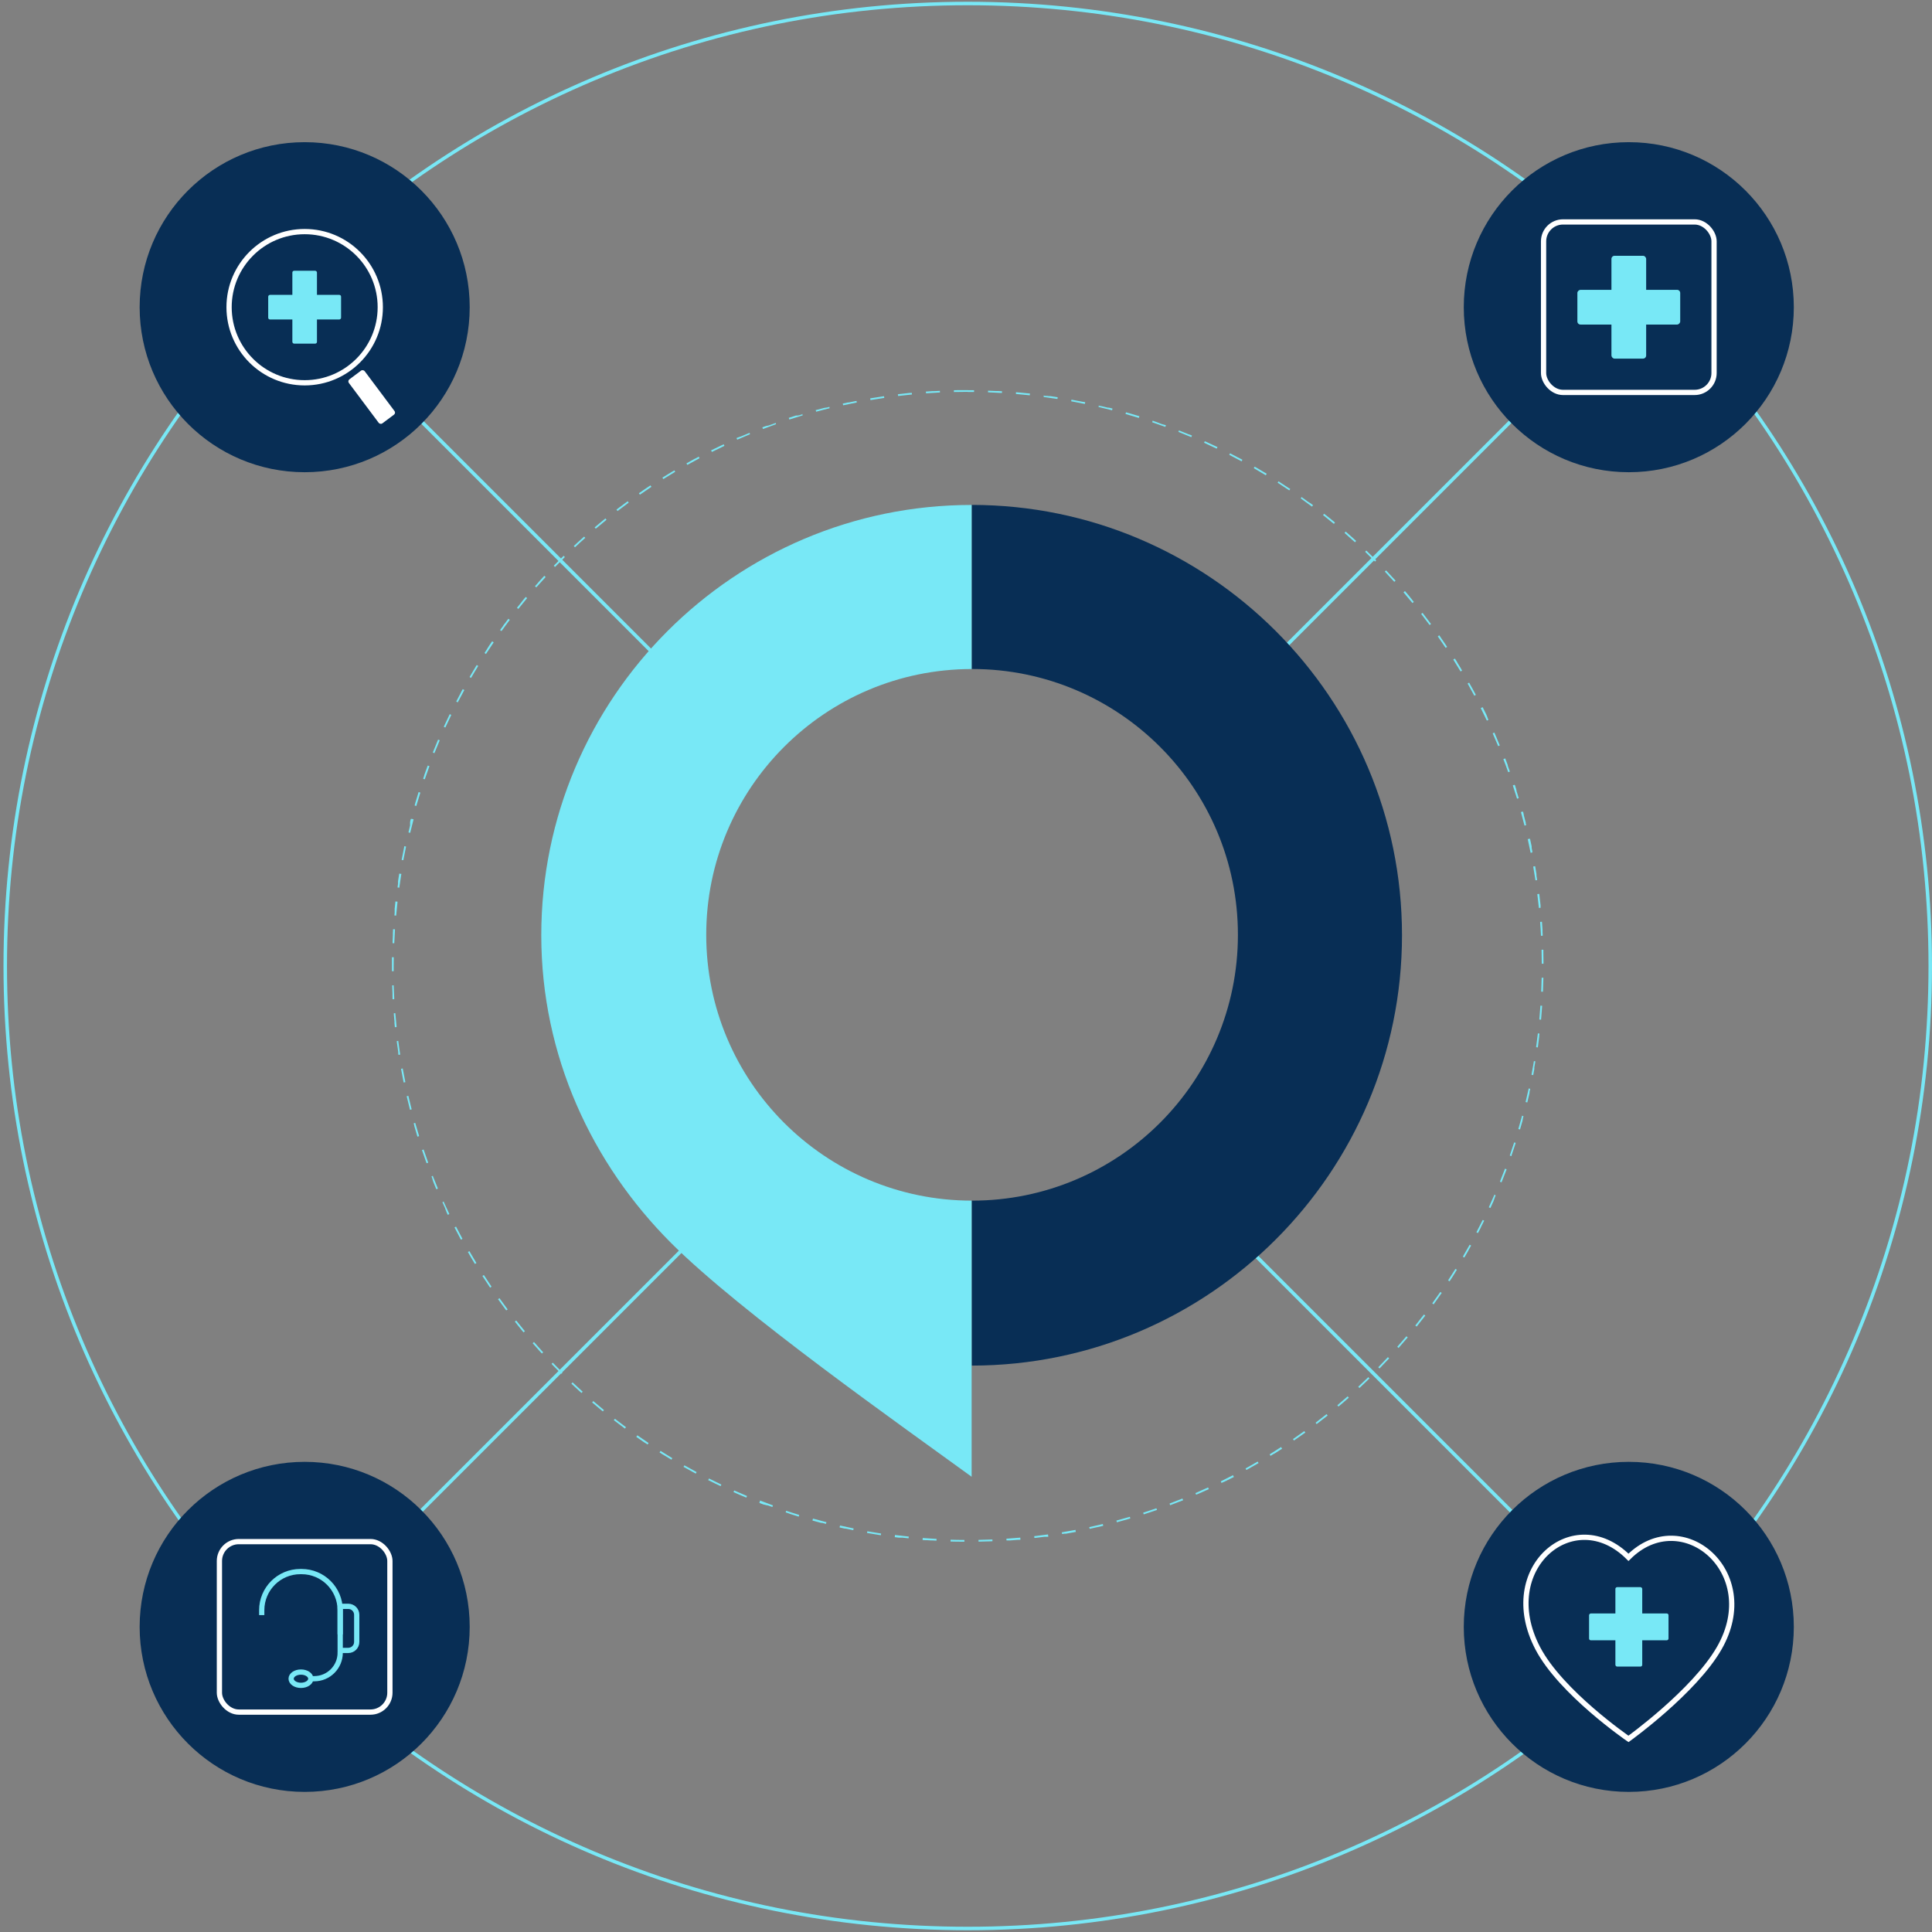 <?xml version="1.0" encoding="UTF-8"?>
<svg id="hero-solutions" xmlns="http://www.w3.org/2000/svg" viewBox="0 0 552 552">
  <rect x="0" y="0" width="552" height="552" fill="#808080" stroke="none"/>
  <defs>
    <style>
      .cls-1 {
        stroke: #fff;
      }

      .cls-1, .cls-2 {
        stroke-width: 1.5px;
      }

      .cls-1, .cls-2, .cls-3 {
        fill: none;
        stroke-miterlimit: 10;
      }

      .cls-2, .cls-3 {
        stroke: #78e8f6;
      }

      .cls-4 {
        fill: #fff;
      }

      .cls-5 {
        fill: #082e55;
      }

      .cls-6 {
        fill: #78e8f6;
      }

      .cls-7 {
        isolation: isolate;
      }
    </style>
  </defs>
  <line class="cls-3" x1="357.56" y1="357.56" x2="471.04" y2="471.04"/>
  <line class="cls-3" x1="81.5" y1="81.5" x2="186.73" y2="186.73"/>
  <line class="cls-3" x1="470.6" y1="81.4" x2="366.39" y2="185.61"/>
  <line class="cls-3" x1="195.57" y1="356.43" x2="83.1" y2="468.9"/>
  <g>
    <g class="cls-7">
      <path class="cls-6" d="m276.5,1.5c37.06,0,73.01,7.26,106.85,21.57,32.69,13.83,62.04,33.62,87.25,58.83,25.21,25.21,45,54.57,58.83,87.25,14.31,33.84,21.57,69.79,21.57,106.85s-7.26,73.01-21.57,106.85c-13.83,32.69-33.62,62.04-58.83,87.25s-54.57,45-87.25,58.83c-33.84,14.31-69.79,21.57-106.85,21.57s-73.01-7.26-106.85-21.57c-32.69-13.83-62.04-33.62-87.25-58.83-25.21-25.21-45-54.57-58.83-87.25C9.26,349.01,2,313.06,2,276s7.26-73.01,21.57-106.85c13.83-32.69,33.62-62.04,58.83-87.25,25.21-25.21,54.57-45,87.25-58.83C203.49,8.76,239.44,1.5,276.5,1.5m0-1C124.35.5,1,123.85,1,276s123.35,275.5,275.5,275.5,275.5-123.35,275.5-275.5S428.65.5,276.5.5h0Z"/>
    </g>
    <g class="cls-7">
      <path class="cls-6" d="m276.5,111.48h-.09s-.02,0-.04,0c0,0-.02,0-.03,0-.02,0-.02,0-.04,0,0,0-.02,0-.03,0-.02,0-.02,0-.04,0,0,0-.02,0-.03,0-.01,0-.02,0-.04,0,0,0-.02,0-.03,0-.01,0-.02,0-.03,0h-.03s-.02,0-.03,0c-.01,0-.02,0-.03,0-.01,0-.02,0-.03,0s-.02,0-.03,0-.02,0-.03,0c-.01,0-.02,0-.03,0-.01,0-.02,0-.03,0-.01,0-.02,0-.03,0-.01,0-.02,0-.03,0-.01,0-.02,0-.03,0,0,0-.02,0-.03,0-.01,0-.02,0-.04,0,0,0-.02,0-.03,0-.01,0-.02,0-.04,0-.01,0-.02,0-.03,0-.01,0-.02,0-.04,0-.01,0-.02,0-.03,0-.01,0-.03,0-.04,0,0,0,0,0-.01,0-.06,0-.11,0-.17,0,0,0,0,0-.01,0-.02,0-.03,0-.05,0,0,0-.01,0-.02,0-.02,0-.03,0-.05,0,0,0-.01,0-.02,0-.01,0-.03,0-.04,0,0,0-.01,0-.02,0-.01,0-.03,0-.04,0,0,0-.02,0-.02,0-.01,0-.03,0-.04,0,0,0-.02,0-.02,0-.01,0-.03,0-.04,0-.01,0-.01,0-.02,0-.01,0-.03,0-.04,0-.01,0,0,0-.02,0-.01,0-.03,0-.04,0,0,0-.02,0-.02,0-.01,0-.03,0-.04,0,0,0-.02,0-.02,0-.01,0-.03,0-.04,0,0,0-.01,0-.02,0-.01,0-.03,0-.04,0,0,0-.01,0-.02,0-.01,0-.03,0-.04,0,0,0-.01,0-.02,0-.01,0-.03,0-.04,0,0,0,0,0-.02,0-.08,0-.16,0-.23,0,0,0,0,0,0,0-.02,0-.03,0-.05,0-.01,0,0,0-.02,0-.01,0-.03,0-.04,0,0,0-.02,0-.02,0-.01,0-.03,0-.04,0,0,0-.02,0-.03,0-.01,0-.02,0-.03,0-.01,0-.02,0-.03,0-.01,0-.02,0-.03,0-.01,0-.02,0-.03,0-.01,0-.02,0-.03,0-.01,0-.02,0-.03,0-.01,0-.02,0-.03,0-.01,0-.02,0-.03,0,0,0-.02,0-.03,0-.01,0-.03,0-.04,0,0,0-.02,0-.03,0-.01,0-.03,0-.04,0,0,0-.01,0-.02,0-.02,0-.03,0-.05,0,0,0-.01,0-.02,0-.02,0-.03,0-.05,0,0,0,0,0,0,0-.02,0-.04,0-.06,0h0c-.31,0-.63.01-.95.02v.5c1.33-.03,2.68-.05,4-.05v-.5h0Zm-8,.19c-.56.03-1.13.06-1.69.09h0s-.04,0-.06,0h0s-.03,0-.05,0h-.01s-.03,0-.05,0c0,0-.02,0-.02,0-.01,0-.03,0-.04,0-.01,0-.02,0-.03,0-.01,0-.02,0-.03,0-.01,0-.02,0-.03,0,0,0-.02,0-.03,0-.01,0-.03,0-.04,0,0,0-.01,0-.02,0-.02,0-.03,0-.05,0,0,0,0,0-.01,0-.55.03-1.09.07-1.63.11,0,0,0,0-.01,0-.02,0-.03,0-.05,0h-.04s-.02,0-.02,0c-.02,0-.04,0-.05,0h0s.04.5.04.5c1.32-.1,2.66-.18,3.98-.24l-.02-.5h0Zm-7.98.57c-.1,0-.2.02-.3.03,0,0,0,0-.01,0-.01,0-.03,0-.04,0,0,0-.02,0-.03,0-.01,0-.02,0-.03,0-.02,0-.02,0-.04,0,0,0-.01,0-.02,0-.02,0-.03,0-.04,0,0,0-.01,0-.02,0-.02,0-.03,0-.05,0,0,0,0,0-.01,0-.02,0-.04,0-.06,0,0,0,0,0,0,0-.83.08-1.66.17-2.49.27-.28.03-.56.07-.84.1l.06.5c1.31-.16,2.65-.3,3.96-.43l-.05-.5h0Zm-7.94.96c-1.32.19-2.64.4-3.95.62l.08.49c1.3-.22,2.63-.43,3.94-.62l-.07-.49h0Zm-7.89,1.35c-.72.14-1.43.28-2.14.43,0,0,0,0,0,0-.02,0-.03,0-.05.01,0,0-.01,0-.02,0-.01,0-.03,0-.04,0,0,0-.02,0-.02,0-.01,0-.02,0-.03,0-.01,0-.02,0-.03,0,0,0-.02,0-.03,0-.01,0-.03,0-.04,0,0,0-.01,0-.02,0-.02,0-.04,0-.05.01,0,0,0,0,0,0-.48.1-.95.2-1.43.31l.11.49c1.29-.29,2.6-.56,3.9-.81l-.1-.49h0Zm-7.81,1.73c-.11.03-.22.05-.33.08h-.06s0,.02,0,.02h-.05s0,.02,0,.02c-.02,0-.03,0-.05.01h-.01s-.04.01-.05.02c0,0-.01,0-.02,0-.01,0-.03,0-.04.01,0,0-.01,0-.02,0-.01,0-.03,0-.04.01,0,0-.01,0-.02,0-.01,0-.03,0-.04,0,0,0-.02,0-.02,0-.01,0-.03,0-.04,0,0,0-.02,0-.02,0-.01,0-.03,0-.04.01,0,0-.01,0-.02,0-.01,0-.03,0-.04.01,0,0-.01,0-.02,0-.02,0-.03,0-.04.01,0,0-.01,0-.02,0-.01,0-.03,0-.04,0h-.02s-.03.01-.04.02c0,0-.01,0-.02,0-.02,0-.03,0-.04.01,0,0-.01,0-.02,0-.02,0-.03,0-.04.01,0,0-.01,0-.02,0-.02,0-.03,0-.04.01,0,0-.01,0-.02,0-.02,0-.03,0-.05.01,0,0-.01,0-.02,0-.02,0-.03,0-.05.01,0,0,0,0-.01,0-.02,0-.03,0-.05.01,0,0,0,0,0,0-.7.18-1.39.36-2.09.55,0,0,0,0,0,0-.02,0-.04,0-.06.02,0,0,0,0,0,0-.02,0-.03,0-.05.01,0,0-.01,0-.02,0-.01,0-.03,0-.04.01,0,0-.02,0-.02,0-.01,0-.02,0-.03,0-.01,0-.02,0-.03,0,0,0-.01,0-.02,0l.13.48c1.28-.35,2.57-.69,3.86-1l-.12-.49h0Zm-7.72,2.11c-.21.06-.42.13-.62.19,0,0,0,0,0,0-.02,0-.04.01-.06.02,0,0,0,0,0,0-.02,0-.03.01-.05.02,0,0,0,0,0,0-.02,0-.03,0-.05.02,0,0,0,0-.01,0-.02,0-.03,0-.05.01,0,0-.01,0-.02,0-.01,0-.03.01-.04.01,0,0-.01,0-.02,0-.01,0-.03.01-.04.01,0,0-.01,0-.02,0-.01,0-.03,0-.04.01,0,0-.01,0-.02,0-.01,0-.03,0-.04.01,0,0-.02,0-.03,0-.01,0-.02,0-.03.01,0,0-.02,0-.03,0-.01,0-.02,0-.03.01,0,0-.02,0-.03,0-.01,0-.02,0-.03,0,0,0-.02,0-.03,0-.01,0-.02,0-.03,0-.01,0-.02,0-.03,0s-.02,0-.03,0c0,0-.02,0-.03,0-.01,0-.02,0-.03.01,0,0-.02,0-.03,0-.01,0-.02,0-.03,0,0,0-.02,0-.03,0-.01,0-.02,0-.03,0-.01,0-.02,0-.03,0-.01,0-.02,0-.03,0,0,0-.02,0-.03,0-.01,0-.03,0-.04.01,0,0-.02,0-.02,0-.01,0-.03,0-.04.01,0,0-.01,0-.02,0-.02,0-.02,0-.04.01,0,0-.01,0-.02,0-.02,0-.03,0-.04.01,0,0,0,0-.01,0-.02,0-.03.01-.05.02,0,0,0,0-.01,0-.02,0-.03.01-.05.02,0,0,0,0-.01,0-.02,0-.03.01-.05.02,0,0,0,0-.01,0-.02,0-.03.01-.05.02,0,0,0,0,0,0-.02,0-.04.01-.06.02,0,0,0,0,0,0-.04.01-.08.02-.12.04,0,0,0,0,0,0-.39.12-.79.25-1.18.38-.11.03-.21.07-.32.1l.16.48c1.26-.41,2.54-.81,3.81-1.19l-.14-.48h0Zm-7.6,2.48c-.54.19-1.09.39-1.63.59,0,0,0,0,0,0-.02,0-.04.01-.06.02,0,0,0,0,0,0-.02,0-.03.01-.05.02,0,0,0,0,0,0-.01,0-.03.01-.05.02h-.01s-.03.01-.04.02c0,0-.01,0-.02,0-.01,0-.03,0-.04.02,0,0-.01,0-.02,0-.01,0-.02,0-.04.01,0,0-.02,0-.02,0-.01,0-.02,0-.03.01,0,0-.02,0-.03,0,0,0-.02,0-.03.01h-.03s-.02.02-.03.02c-.01,0-.02,0-.03.01,0,0-.01,0-.02,0-.01,0-.02,0-.04.01,0,0-.01,0-.02,0-.01,0-.03,0-.04.01,0,0-.01,0-.02,0-.01,0-.02,0-.04.01,0,0-.02,0-.03,0-.01,0-.02,0-.03.01,0,0-.01,0-.02,0-.01,0-.02,0-.04.01,0,0-.01,0-.02,0-.01,0-.03,0-.04.01,0,0-.01,0-.02,0-.01,0-.03,0-.04.01,0,0-.01,0-.02,0-.01,0-.02,0-.04.01h-.03s-.02.02-.03.02c-.01,0-.02,0-.04.01,0,0-.02,0-.02,0-.01,0-.03.01-.04.02,0,0,0,0-.01,0-.02,0-.04.01-.06.02,0,0,0,0,0,0-.29.11-.59.22-.88.33l.18.47c1.24-.47,2.5-.94,3.74-1.38l-.17-.47h0Zm-7.47,2.85s-.03.01-.05.02h-.01s-.03.01-.04.02c0,0-.02,0-.02,0,0,0-.02,0-.03.01-.01,0-.02,0-.03.01,0,0-.01,0-.02,0-.01,0-.03.01-.04.02,0,0,0,0,0,0-.7.29-1.38.57-2.07.87,0,0,0,0,0,0-.02,0-.03.01-.05.02,0,0,0,0,0,0-.02,0-.03.01-.05.02,0,0,0,0-.01,0-.01,0-.03.01-.05.02,0,0,0,0-.01,0-.01,0-.03.01-.04.02,0,0-.01,0-.02,0-.01,0-.03.01-.04.02,0,0-.01,0-.02,0-.01,0-.02.01-.04.02,0,0-.01,0-.02,0-.01,0-.02,0-.04.02,0,0-.01,0-.02,0-.01,0-.02.01-.04.02,0,0-.01,0-.02,0-.01,0-.02,0-.04.02,0,0-.02,0-.02,0,0,0-.02.01-.03.01,0,0-.02,0-.03.01,0,0-.02,0-.03.01,0,0-.02,0-.03.01,0,0-.02,0-.03.01,0,0-.02,0-.03.01,0,0-.02,0-.03.01,0,0-.02,0-.03.01,0,0-.02,0-.03.01,0,0-.02,0-.02.01-.01,0-.02,0-.03.01h-.02s-.02.02-.04.03c0,0-.01,0-.02,0-.01,0-.02,0-.04.02,0,0-.01,0-.02,0-.01,0-.02.01-.04.02,0,0-.01,0-.02,0-.01,0-.03.01-.04.02,0,0,0,0-.01,0-.01,0-.03.01-.05.02,0,0,0,0,0,0-.02,0-.03.01-.05.02,0,0,0,0,0,0-.05.02-.1.04-.15.07l.2.46c1.21-.53,2.45-1.06,3.67-1.56l-.19-.46h0Zm-7.32,3.22c-1.21.57-2.41,1.15-3.6,1.74l.22.45c1.18-.59,2.39-1.17,3.59-1.74l-.21-.45h0Zm-7.16,3.57c-.24.13-.47.25-.71.38,0,0,0,0,0,0-.02,0-.03.02-.05.03,0,0,0,0,0,0-.01,0-.03.02-.05.03,0,0,0,0,0,0-.01,0-.03.02-.04.02,0,0,0,0-.01,0-.01,0-.02.01-.04.02,0,0-.01,0-.02,0-.01,0-.02,0-.03.02,0,0-.02,0-.02.01,0,0-.02,0-.03.01,0,0-.02.01-.03.02,0,0-.01,0-.02.01-.01,0-.02.01-.03.02,0,0,0,0-.02,0-.01,0-.03.01-.04.02,0,0,0,0-.01,0-.01,0-.03.01-.04.02h-.01s-.03.02-.05.03h0s-.03.02-.05.03h0c-.73.4-1.46.8-2.18,1.21l.24.44c1.15-.65,2.33-1.29,3.5-1.91l-.23-.44h0Zm-6.98,3.92s0,0,0,0c0,0,0,0,0,0-.02.01-.03.02-.05.03,0,0-.01,0-.02.01-.01,0-.02.01-.04.02,0,0-.02,0-.02.01,0,0-.02.01-.03.02-.01,0-.02.01-.03.02,0,0-.01,0-.02.01-.01,0-.03.02-.04.02,0,0,0,0-.01,0-.01,0-.03.02-.04.03,0,0,0,0-.01,0-.03.02-.07.04-.1.06,0,0,0,0,0,0-.14.08-.28.17-.42.25,0,0,0,0,0,0-.07.04-.14.08-.21.13-.01,0-.03.02-.04.03,0,0-.01,0-.02,0-.73.44-1.44.88-2.16,1.33,0,0,0,0,0,0-.01,0-.03.02-.04.03,0,0,0,0-.01,0-.01,0-.02.02-.04.02,0,0-.01,0-.02.01,0,0,0,0-.01,0l.27.42c1.12-.7,2.27-1.4,3.4-2.08l-.26-.43h0Zm-6.78,4.25c-1.11.74-2.22,1.48-3.31,2.25l.29.41c1.09-.76,2.2-1.51,3.3-2.24l-.28-.42h0Zm-6.56,4.57c-.44.32-.87.64-1.3.97h0s-.03.02-.05.04h0s-.03.03-.04.04c0,0,0,0,0,0-.01.01-.03.02-.04.03,0,0,0,0-.01,0-.01,0-.02.02-.04.03,0,0-.01,0-.02.01-.01,0-.02.02-.03.02,0,0-.01.01-.02.01-.01,0-.02.02-.03.02,0,0-.01,0-.02.02,0,0-.02.01-.03.02,0,0-.01,0-.02.02,0,0-.02.01-.03.02,0,0-.02.01-.02.02,0,0-.02.01-.02.02,0,0-.02.01-.03.02,0,0-.01.01-.02.02,0,0-.02.01-.03.02,0,0-.02.01-.02.02,0,0-.02.01-.03.02,0,0-.01.01-.02.02-.01,0-.02.01-.03.02,0,0-.01,0-.02.01-.01,0-.02.01-.03.02,0,0-.01,0-.02.01-.01,0-.02.02-.03.02,0,0-.01,0-.02.01-.01,0-.02.02-.03.03,0,0,0,0-.01,0-.01,0-.02.02-.04.03,0,0,0,0-.01,0-.01,0-.03.02-.04.03,0,0,0,0,0,0-.01,0-.03.02-.04.03,0,0,0,0,0,0-.01,0-.03.02-.04.03,0,0,0,0,0,0-.02.01-.03.02-.05.03,0,0,0,0,0,0-.02.01-.03.02-.05.04h0s-.03.02-.05.04c0,0,0,0,0,0-.26.2-.52.4-.78.6l.31.4c1.05-.81,2.12-1.61,3.19-2.4l-.3-.4h0Zm-6.33,4.89c-.39.31-.78.63-1.16.95h0s-.03.03-.05.04c0,0-.01,0-.01.01-.01,0-.02.02-.03.03,0,0-.02.02-.03.02,0,0-.01.01-.02.02-.01,0-.02.02-.04.03,0,0,0,0,0,0-.02.01-.03.02-.04.03,0,0,0,0,0,0-.56.47-1.12.94-1.68,1.41l.32.38c1.01-.86,2.04-1.72,3.07-2.55l-.31-.39h0Zm-6.09,5.19c-.53.47-1.06.95-1.58,1.43,0,0,0,0,0,0-.02.01-.03.03-.04.04,0,0,0,0-.01,0-.01.01-.02.02-.03.03,0,0-.01.01-.02.02,0,0-.01.01-.02.02-.01.01-.02.02-.03.03,0,0,0,0-.01,0-.4.37-.79.73-1.19,1.11l.34.36c.96-.91,1.95-1.81,2.94-2.69l-.33-.37h0Zm-5.83,5.47c-.95.94-1.89,1.88-2.82,2.84l.36.35c.92-.95,1.86-1.9,2.81-2.83l-.35-.36h0Zm-5.56,5.75c-.48.52-.96,1.04-1.43,1.57h0s-.03.03-.04.04c0,0,0,0,0,0-.01.01-.02.02-.03.04,0,0-.01.01-.01.02,0,0-.02.02-.03.03,0,0-.01.02-.02.02,0,0-.02.02-.02.03,0,0-.02.02-.02.02,0,0-.01.01-.02.02,0,0-.02.02-.03.03,0,0,0,.01-.01.02-.01.01-.02.02-.03.03,0,0,0,0,0,.01-.01.01-.02.02-.03.04,0,0,0,0,0,0-.01.02-.02.02-.03.04,0,0,0,0,0,0-.01.02-.03.03-.04.04,0,0,0,0,0,0-.27.31-.54.61-.82.92,0,0,0,0,0,0-.01.01-.01.02-.02.03l.38.33c.87-.99,1.77-1.99,2.67-2.97l-.37-.34h0Zm-5.28,6.01c-.31.37-.62.74-.93,1.12,0,0,0,0,0,0-.01.02-.02.03-.04.04,0,0,0,0,0,0,0,.01-.02.03-.03.04,0,0,0,0,0,.01,0,.01-.02.02-.03.04,0,0,0,.01-.01.02,0,.01-.01.02-.02.03,0,0-.01.01-.02.02,0,.01-.01.01-.02.03,0,0-.01.02-.02.03,0,0-.01.01-.02.02,0,.01-.02.02-.03.03,0,0,0,0-.01.02,0,.01-.02.02-.03.04,0,0,0,0,0,.01-.01.02-.02.03-.04.05h0c-.42.52-.84,1.04-1.25,1.56l.39.31c.82-1.04,1.67-2.08,2.52-3.09l-.38-.32h0Zm-4.98,6.26c-.21.28-.43.57-.64.85h0s-.02.03-.04.05h0s-.02.04-.03.05c0,0,0,0,0,.01,0,.01-.02.02-.03.03,0,0-.01.02-.01.02,0,.01-.02.02-.02.03,0,0-.01.02-.01.02,0,0-.01.02-.02.03,0,0-.01.02-.02.02l-.02.03s-.01.02-.02.02c0,0-.01.02-.02.02,0,.01-.01.01-.02.03,0,0-.01.02-.02.02,0,0-.01.02-.02.03,0,0-.01.02-.02.02,0,0-.01.02-.02.03,0,0-.01.02-.02.02,0,0-.01.02-.02.03,0,0-.01.01-.02.02,0,0-.01.02-.02.03,0,0-.01.02-.02.02,0,0-.01.02-.02.03,0,0-.01.02-.02.02,0,0-.01.02-.02.02,0,0-.01.02-.02.03,0,0-.01.01-.02.02,0,0-.01.02-.02.03,0,0-.01.02-.02.02,0,0-.01.02-.02.03,0,0,0,.01-.02.02,0,.01-.01.02-.02.03,0,0-.01.01-.01.02,0,.01-.02.02-.02.03,0,0,0,.01-.01.02,0,.01-.02.02-.03.03,0,0,0,.01-.01.02,0,.01-.02.02-.03.04,0,0,0,0,0,.01,0,.01-.02.03-.03.04,0,0,0,0,0,.01-.01.01-.02.03-.03.04h0s-.02.04-.03.05h0s-.02.04-.03.05h0s-.02.04-.03.05h0c-.27.37-.54.74-.81,1.11h0s.41.29.41.29c.77-1.07,1.57-2.15,2.37-3.21l-.4-.3h0Zm-4.67,6.49c-.28.41-.56.83-.84,1.24,0,0,0,0,0,0-.01.02-.02.03-.03.05h0s-.02.03-.03.05c0,0,0,0,0,0-.01.02-.02.03-.03.05,0,0,0,0,0,0-.01.02-.02.03-.03.05,0,0,0,0,0,0-.01.02-.02.03-.03.05,0,0,0,0,0,0-.01.02-.02.03-.03.05,0,0,0,0,0,0,0,.01-.02.03-.03.04,0,0,0,0,0,0,0,.01-.02.03-.03.04,0,0,0,0,0,.01,0,.01-.02.03-.03.04,0,0,0,0,0,.01,0,.01-.02.03-.03.04,0,0,0,0,0,.01,0,.01-.02.03-.03.04,0,0,0,0,0,.01,0,.01-.02.03-.03.04,0,0,0,0,0,0,0,.01-.02.03-.03.04h0s-.02.04-.03.05h0s-.02.04-.03.05h0s-.02.03-.03.05h0s-.02.04-.03.06h0s-.02.04-.03.05h0s-.02.04-.03.05h0s-.02.04-.03.05h0c-.23.35-.46.7-.68,1.05l.42.27c.72-1.11,1.46-2.23,2.21-3.32l-.41-.28h0Zm-4.35,6.71s0,0,0,0c0,.01-.02.03-.03.04,0,0,0,0,0,0,0,.02-.02.03-.03.05h0c-.62,1.01-1.23,2.03-1.82,3.05-.05.09-.11.19-.16.28l.43.25c.66-1.14,1.35-2.3,2.05-3.42l-.43-.26h0Zm-4.02,6.92c-.12.22-.24.44-.36.66h0s-.02.04-.03.05h0s-.02.04-.02.05c0,0,0,0,0,.01,0,.01-.01.03-.02.04,0,0,0,.01-.01.02,0,.01-.01.02-.02.03,0,0,0,.02-.01.03,0,0,0,.02-.01.03,0,0-.01.02-.02.03,0,0,0,.02-.01.02,0,0-.01.03-.02.03,0,0,0,.01,0,.02,0,.01-.01.03-.02.04,0,0,0,0,0,.01,0,.02-.01.03-.02.04,0,0,0,0,0,0,0,.02-.02.03-.03.05,0,0,0,0,0,0-.33.62-.66,1.24-.99,1.87,0,0,0,0,0,0,0,.02-.02.03-.02.05,0,0,0,.01,0,.02,0,0-.01.03-.02.04,0,0-.01.02-.02.03,0,0-.01.02-.01.02,0,.01-.01.03-.02.04,0,0,0,0,0,0,0,.02-.02.04-.03.05h0c-.04.07-.08.15-.12.22l.44.23c.61-1.17,1.24-2.36,1.88-3.52l-.44-.24h0Zm-3.68,7.1c-.58,1.2-1.15,2.4-1.71,3.62l.45.21c.55-1.2,1.12-2.42,1.7-3.61l-.45-.22h0Zm-3.33,7.27c-.11.26-.22.53-.33.79,0,0,0,.01,0,.02,0,0,0,.02-.01.02,0,0-.01.02-.01.03,0,0,0,0,0,.01-.39.93-.78,1.88-1.16,2.82l.46.19c.49-1.23,1-2.47,1.52-3.68l-.46-.2h0Zm-2.97,7.43c-.32.87-.64,1.75-.95,2.63,0,0,0,0,0,0,0,.02-.01.03-.02.05,0,0,0,0,0,0,0,.01-.01.03-.02.05,0,0,0,0,0,.01,0,.01,0,.03-.01.04,0,0,0,.01,0,.02,0,.01,0,.02-.01.03,0,0,0,.02,0,.03,0,0,0,.01,0,.02,0,.01,0,.02-.01.04,0,0,0,.01,0,.02,0,.02-.01.03-.02.05h0c-.09.26-.18.51-.27.77l.47.16c.43-1.25.88-2.51,1.34-3.76l-.47-.17h0Zm-2.6,7.57c-.34,1.07-.66,2.14-.98,3.22v.02s-.01.02-.01.03c0,.01,0,.02,0,.03,0,0,0,.01,0,.02,0,.02,0,.03-.01.04,0,0,0,0,0,0,0,.02-.01.03-.02.06,0,0,0,0,0,0-.04.14-.08.27-.12.41l.48.14c.37-1.27.76-2.55,1.16-3.82l-.48-.15h0Zm-2.23,7.68c-.04.16-.08.32-.13.48h0s0,.04-.01.06h0s0,.04-.01.06h0s0,.04-.01.06h0s0,.04-.01.06c0,0,0,.01,0,.02,0,.01,0,.03-.01.04,0,.01,0,0,0,.02,0,.01,0,.03-.01.04,0,.01,0,.01,0,.02,0,.01,0,.03-.01.04,0,.01,0,.01,0,.02,0,.01,0,.03,0,.04,0,.01,0,.01,0,.02,0,.01,0,.02,0,.04,0,.01,0,.02,0,.03,0,.01,0,.02,0,.03,0,.01,0,.02,0,.03,0,.01,0,.02,0,.03,0,.01,0,.02,0,.03,0,.01,0,.02,0,.03,0,.01,0,.02,0,.03,0,.01,0,.02,0,.03,0,.01,0,.02,0,.03,0,.01,0,.02,0,.03,0,.01,0,.02,0,.03,0,.01,0,.02,0,.03,0,.01,0,.02,0,.03,0,0,0,.02,0,.03,0,.01,0,.02,0,.03,0,0,0,.02,0,.03,0,0,0,.02,0,.03,0,.01,0,.02,0,.03,0,0,0,.02,0,.03,0,.01,0,.02,0,.03,0,0,0,.02,0,.02,0,.01,0,.02,0,.04,0,.01,0,.02,0,.03,0,.01,0,.02,0,.04,0,0,0,.02,0,.02,0,.01,0,.03,0,.04,0,.01,0,0,0,.02,0,.01,0,.03-.01.04,0,0,0,0,0,.01,0,.02,0,.03-.01.05,0,0,0,0,0,.01,0,.02,0,.03-.01.05,0,0,0,0,0,0,0,.02,0,.04-.01.05,0,0,0,0,0,0-.13.52-.26,1.05-.38,1.58,0,0,0,0,0,0,0,.02,0,.04-.01.06,0,0,0,0,0,0,0,.02,0,.04-.01.05,0,0,0,0,0,0,0,.02,0,.03-.01.05,0,0,0,0,0,.01,0,.02,0,.03-.01.05h0s.49.13.49.13c.31-1.29.63-2.59.97-3.87l-.48-.13h0Zm-1.85,7.78c-.02.08-.03.16-.05.24,0,.01,0,.01,0,.02,0,.01,0,.02,0,.04-.25,1.2-.49,2.41-.72,3.62l.49.09c.24-1.3.5-2.62.78-3.91l-.49-.1h0Zm-1.46,7.86c-.12.73-.23,1.46-.34,2.19,0,0,0,0,0,0,0,.02,0,.04,0,.06,0,0,0,0,0,0,0,.02,0,.04,0,.06,0,0,0,0,0,0,0,.02,0,.03,0,.05,0,0,0,0,0,.01,0,.02,0,.03,0,.05,0,0,0,0,0,.01,0,.02,0,.03,0,.05,0,0,0,0,0,.01,0,.02,0,.03,0,.05,0,0,0,0,0,.02,0,.02,0,.03,0,.05,0,0,0,.01,0,.02,0,.02,0,.03,0,.05v.02s0,.03,0,.05c0,0,0,0,0,.01,0,.02,0,.03,0,.05,0,0,0,0,0,.01,0,.02,0,.03,0,.05,0,0,0,0,0,0,0,.02,0,.04,0,.06,0,0,0,0,0,0-.05.34-.09.66-.14,1l.5.07c.18-1.31.38-2.64.59-3.94l-.49-.08h0Zm-1.08,7.93c-.06.53-.12,1.06-.17,1.6,0,0,0,0,0,0-.02.15-.03.3-.05.45,0,0,0,0,0,0,0,.02,0,.04,0,.06,0,0,0,.01,0,.02,0,.02,0,.03,0,.05,0,0,0,.01,0,.02,0,.02,0,.03,0,.04,0,0,0,.02,0,.02,0,.02,0,.02,0,.04,0,0,0,.02,0,.03,0,.02,0,.02,0,.04,0,0,0,.02,0,.03,0,.01,0,.03,0,.04,0,0,0,.02,0,.03,0,.01,0,.03,0,.04,0,0,0,.02,0,.03,0,.01,0,.02,0,.03,0,.01,0,.02,0,.03,0,.01,0,.02,0,.03,0,.01,0,.02,0,.03,0,.01,0,.02,0,.03,0,0,0,.02,0,.03,0,.01,0,.03,0,.04,0,0,0,.02,0,.03,0,.01,0,.03,0,.04,0,0,0,.02,0,.03,0,.01,0,.03,0,.04,0,0,0,.02,0,.03,0,.01,0,.03,0,.04,0,0,0,.02,0,.02,0,.02,0,.03,0,.04,0,0,0,.01,0,.02,0,.02,0,.03,0,.04,0,0,0,.01,0,.02,0,.02,0,.03,0,.05,0,0,0,.01,0,.02,0,.02,0,.04,0,.06,0,0,0,0,0,0-.02.25-.05.5-.07.76l.5.04c.11-1.32.25-2.65.39-3.97l-.5-.06h0Zm-.69,7.97h0s0,.04,0,.05c0,0,0,0,0,.01,0,.02,0,.04,0,.05,0,0,0,0,0,0,0,.02,0,.04,0,.05,0,0,0,0,0,0,0,.02,0,.04,0,.05h0s0,.05,0,.06h0s0,.04,0,.06h0s0,.04,0,.06h0s0,.04,0,.06c0,0,0,0,0,0-.01.2-.02.41-.04.61h0s0,.04,0,.06c0,0,0,.01,0,.02,0,.01,0,.03,0,.04,0,0,0,.02,0,.02,0,.01,0,.02,0,.04,0,0,0,.02,0,.03,0,.01,0,.02,0,.03,0,.01,0,.02,0,.03,0,0,0,.02,0,.03,0,.01,0,.02,0,.04,0,0,0,.02,0,.03,0,.01,0,.03,0,.04,0,0,0,.02,0,.02,0,.01,0,.03,0,.04,0,0,0,.01,0,.02,0,.01,0,.04,0,.05,0,0,0,.01,0,.02,0,.02,0,.03,0,.05,0,0,0,0,0,.01,0,.02,0,.04,0,.06,0,0,0,0,0,0-.04.73-.07,1.47-.1,2.21l.5.02c.05-1.32.12-2.66.2-3.98l-.5-.03h0Zm-.31,7.99c0,.05,0,.1,0,.15h0s0,.05,0,.07c0,0,0,.01,0,.02,0,.02,0,.03,0,.05,0,0,0,.02,0,.02,0,.01,0,.03,0,.04,0,.01,0,.02,0,.03,0,.01,0,.02,0,.03,0,.06,0,.12,0,.17,0,0,0,0,0,0,0,.02,0,.04,0,.06,0,0,0,0,0,0,0,.02,0,.04,0,.06h0s0,.05,0,.07h0c0,.14,0,.27,0,.4h0s0,.04,0,.07h0s0,.05,0,.07h0c0,.09,0,.17,0,.26h0s0,.04,0,.06c0,0,0,.01,0,.02,0,.02,0,.03,0,.05v.02s0,.03,0,.05c0,0,0,.02,0,.02,0,.02,0,.03,0,.05,0,0,0,.02,0,.02,0,.05,0,.1,0,.15,0,.01,0,.02,0,.03s0,.02,0,.04v.04s0,.02,0,.03v.04s0,.02,0,.03v.07s0,.03,0,.05v.1h0v.12s0,.01,0,.02v.06h0s0,.04,0,.06v.02s0,.03,0,.05h0s0,.05,0,.07h0s0,.04,0,.06h0c0,.05,0,.09,0,.14h0s0,.04,0,.07h0s0,.09,0,.13c0,0,0,0,0,0,0,.04,0,.08,0,.13h0s0,.04,0,.06h0c0,.05,0,.09,0,.13,0,0,0,0,0,.01,0,.02,0,.03,0,.05h0s0,.05,0,.07h0s0,.04,0,.06c0,0,0,.01,0,.02,0,.01,0,.03,0,.04,0,0,0,.01,0,.02,0,.02,0,.03,0,.05,0,0,0,.02,0,.03,0,.01,0,.02,0,.03,0,.01,0,.02,0,.03h0s.5,0,.5,0c0-.51,0-1.03,0-1.54,0-.82,0-1.64.02-2.45h-.5Zm.57,7.99l-.5.02c.03.78.06,1.56.09,2.33h0s0,.04,0,.06c0,0,0,0,0,.01,0,.02,0,.03,0,.05,0,0,0,0,0,.01,0,.02,0,.03,0,.05,0,0,0,.01,0,.02,0,.01,0,.03,0,.04,0,0,0,.02,0,.02,0,.01,0,.03,0,.04,0,0,0,.02,0,.03,0,.01,0,.02,0,.04,0,0,0,.02,0,.03,0,.01,0,.02,0,.03,0,.01,0,.02,0,.03,0,.01,0,.02,0,.03,0,.01,0,.02,0,.03,0,0,0,.02,0,.03,0,.01,0,.03,0,.04,0,0,0,.02,0,.02,0,.01,0,.03,0,.04,0,0,0,.02,0,.02,0,.01,0,.03,0,.04,0,.01,0,0,0,.02,0,.02,0,.03,0,.05,0,0,0,0,0,0,0,.08,0,.16.01.24,0,0,0,0,0,0,0,.02,0,.03,0,.05h0s0,.04,0,.06c0,.01,0,.01,0,.03,0,.01,0,.02,0,.03,0,0,0,.02,0,.03,0,.01,0,.02,0,.03,0,.01,0,.02,0,.03,0,.01,0,.02,0,.03,0,.01,0,.02,0,.03,0,0,0,.02,0,.03,0,.01,0,.03,0,.04,0,0,0,.02,0,.02,0,.01,0,.03,0,.04,0,0,0,.01,0,.02,0,.01,0,.03,0,.05,0,0,0,.01,0,.02,0,.02,0,.03,0,.05,0,0,0,0,0,.01,0,.01,0,0,0,.02l.5-.03c-.08-1.32-.14-2.66-.18-3.98h0Zm.46,7.96l-.5.04c0,.08.01.17.02.25h0s0,.04,0,.06c0,0,0,.01,0,.02,0,.01,0,.03,0,.04,0,.02,0,.02,0,.04,0,0,0,.01,0,.02.05.65.11,1.3.18,1.95,0,0,0,0,0,0,0,.02,0,.03,0,.05,0,0,0,.01,0,.02,0,.02,0,.03,0,.05,0,0,0,.02,0,.03,0,.01,0,.03,0,.04,0,.01,0,.02,0,.03,0,.01,0,.02,0,.03,0,.01,0,.03,0,.04,0,0,0,.01,0,.02,0,.02,0,.03,0,.05,0,0,0,0,0,.01,0,.02,0,.04,0,.05h0s0,.05,0,.06h0c.04.37.07.75.11,1.12l.5-.05c-.14-1.32-.26-2.65-.37-3.97h0Zm.84,7.93l-.5.06c.02.19.05.37.07.56.11.85.23,1.69.36,2.53,0,0,0,0,0,0v.05s0,0,0,.01c0,.01,0,.03,0,.04,0,.01,0,.01,0,.02,0,.01,0,.03,0,.04,0,.01,0,.02,0,.03,0,.01,0,.02,0,.03,0,.01,0,.02,0,.04,0,0,0,.02,0,.02,0,.01,0,.04,0,.05,0,0,0,0,0,.01,0,.02,0,.04,0,.06,0,0,0,0,0,0,.02.15.05.3.07.45l.49-.08c-.2-1.31-.39-2.64-.56-3.95h0Zm1.22,7.88l-.49.09c.19,1.03.38,2.05.58,3.07.06.28.11.57.17.85l.49-.1c-.27-1.3-.52-2.61-.76-3.92h0Zm1.61,7.81l-.49.11c.3,1.3.62,2.6.95,3.89l.48-.12c-.33-1.28-.65-2.58-.95-3.87h0Zm1.99,7.72l-.48.14c.05.18.1.37.16.55,0,0,0,.01,0,.02,0,.02,0,.03.01.04,0,0,0,.02,0,.03,0,.02,0,.02,0,.03,0,.01,0,.02.01.04,0,0,0,.02,0,.02,0,.01,0,.03.01.04,0,0,0,0,0,.01,0,.02,0,.03.01.05h0c.2.71.41,1.41.62,2.1h0s.01.04.02.06c0,0,0,0,0,0,0,.02,0,.03.01.05,0,0,0,.02,0,.02,0,.01,0,.02.01.03,0,.02,0,.03.01.04,0,0,0,0,0,.01.07.22.14.45.21.67l.48-.15c-.39-1.26-.77-2.55-1.13-3.82h0Zm2.36,7.62l-.47.16c.43,1.27.87,2.52,1.32,3.77l.47-.17c-.45-1.24-.9-2.51-1.32-3.76h0Zm2.73,7.49l-.47.18h0s.01.03.02.05c0,0,0,.01,0,.02,0,.01.01.03.02.04,0,0,0,.01,0,.02,0,.01.01.03.02.04,0,0,0,0,0,.01,0,.02.01.03.02.05,0,0,0,0,0,.01,0,.01.01.03.02.04,0,0,0,0,0,.01,0,.01.01.03.02.04,0,0,0,.01,0,.02,0,.01.01.03.02.04,0,0,0,0,0,.01,0,.01.01.03.02.04,0,0,0,.01,0,.02,0,.01.01.03.02.04,0,0,0,.01,0,.02,0,.01.01.03.02.04,0,0,0,.01,0,.02,0,.01.01.03.02.04,0,0,0,.01,0,.02,0,.01.01.03.02.04,0,0,0,.01,0,.02,0,.01.01.03.02.04,0,0,0,.01,0,.02,0,.01.01.03.01.04,0,0,0,.01,0,.02,0,.01,0,.02.01.04,0,0,0,.01,0,.02,0,.01,0,.02.01.03,0,0,0,.02.01.03,0,.01,0,.02.01.03,0,0,0,.02.01.03,0,.01,0,.02.01.03,0,0,0,.02.01.03,0,0,0,.02.01.03,0,0,0,.02.01.03,0,.01,0,.02.01.03,0,0,0,.02.01.03,0,0,0,.02.01.03,0,0,0,.02.01.03,0,0,0,.02,0,.02,0,0,.01.03.01.04,0,0,0,.01,0,.02,0,0,.01.03.02.04,0,0,0,.01,0,.02,0,.01.01.03.02.04,0,0,0,0,0,.01,0,.01.01.03.02.04,0,0,0,0,0,.01,0,.01.01.03.02.05,0,0,0,0,0,.01,0,.02.01.03.02.05,0,0,0,0,0,0,0,.02.01.03.02.05,0,0,0,0,0,0,0,.02.01.04.02.06h0c.27.67.55,1.33.82,1.99l.46-.19c-.51-1.22-1.02-2.46-1.5-3.69h0Zm3.1,7.35l-.46.21c.2.45.41.9.61,1.34,0,0,0,0,0,0,0,.02.02.04.03.06,0,0,0,0,0,0,0,.02.02.03.02.05,0,0,0,0,0,0,0,.02.02.03.02.05,0,0,0,0,0,0,0,.02.01.03.02.05,0,0,0,0,0,0,0,.02.01.03.02.05,0,0,0,0,0,0,0,.02.01.03.02.05,0,0,0,0,0,0,0,.02.01.03.02.05,0,0,0,0,0,0,0,.02.01.03.02.05,0,0,0,0,0,.01,0,.02.01.03.02.05,0,0,0,0,0,.01,0,.01.01.03.02.04,0,0,0,0,0,.01,0,.01.01.03.02.04,0,0,0,.01,0,.02,0,.01.01.03.02.04,0,0,0,.01,0,.02,0,0,.01.03.02.04,0,0,0,.01,0,.02,0,0,.01.03.02.04,0,0,0,.01,0,.02,0,0,.01.03.02.04,0,0,0,.01,0,.02,0,0,.01.03.02.04,0,0,0,.01,0,.02,0,0,.01.03.02.04,0,0,0,.01,0,.02,0,0,.01.03.02.03,0,0,0,.02.01.02,0,0,.01.02.02.03,0,0,0,.02.01.03,0,0,0,.02.01.03,0,0,0,.02.01.03,0,0,0,.02.01.03,0,0,0,.02.01.03,0,0,0,.02.01.03,0,0,0,.02.01.03,0,0,0,.02.01.03,0,.01,0,.02.01.03,0,0,0,.01.01.02,0,.01.01.02.02.03,0,0,0,.01.01.02,0,.01.01.02.02.04,0,0,0,.01,0,.02,0,.01.01.03.02.04,0,0,0,0,0,.01,0,.02.01.03.02.05h0s.02.04.02.06h0s.02.04.02.06h0c.1.21.2.41.3.62l.45-.22c-.57-1.19-1.14-2.41-1.68-3.62h0Zm3.45,7.19l-.45.23c.46.91.94,1.82,1.42,2.72,0,0,0,0,0,0,0,.01.02.03.02.04,0,0,0,.02.01.02,0,.01,0,.02.02.03,0,.01.01.02.02.03,0,0,0,.01.01.02,0,.01.01.03.02.04,0,0,0,0,0,.02,0,.02.02.03.02.05,0,0,0,0,0,0,0,.02.02.04.03.05,0,0,0,0,0,0,0,.02.02.04.03.05,0,0,0,0,0,0,.08.15.16.29.24.44l.44-.24c-.63-1.16-1.26-2.35-1.86-3.53h0Zm3.8,7.01l-.43.25c.34.59.68,1.17,1.02,1.75,0,0,0,0,0,0,.01.02.02.03.03.05,0,0,0,0,0,0,0,.01.02.03.02.04,0,0,0,.01.01.02,0,0,.01.02.02.03,0,0,0,.01.01.02,0,0,.01.02.02.03,0,0,.01.02.02.03,0,0,0,.02.01.02,0,.01.01.02.02.03,0,0,0,.01.01.02,0,.01.02.03.02.04,0,0,0,0,0,.01,0,.01.02.03.03.04,0,0,0,0,0,0,.25.43.51.86.77,1.28l.43-.26c-.69-1.13-1.37-2.29-2.03-3.43h0Zm4.14,6.82l-.42.27c.72,1.12,1.45,2.24,2.2,3.34l.41-.28c-.74-1.1-1.48-2.22-2.19-3.33h0Zm4.46,6.61l-.41.29s0,.01.01.02c0,0,0,0,0,.01,0,.01.02.03.03.04,0,0,0,0,0,0,.01.02.02.03.03.04,0,0,0,0,0,0,.74,1.05,1.5,2.08,2.27,3.11l.4-.3c-.79-1.06-1.58-2.14-2.35-3.22h0Zm4.78,6.39l-.39.31c.46.58.92,1.16,1.39,1.74,0,0,0,0,0,0,.01.02.02.03.04.04,0,0,0,0,0,0,.01.02.02.02.03.04,0,0,0,0,0,0,0,.01.02.02.03.04,0,0,0,0,.01.01,0,0,.02.03.03.03,0,0,0,.01.01.02,0,0,.02.02.03.03,0,0,0,.01.01.02,0,0,.02.02.02.03,0,0,.01.01.02.02,0,0,.01.02.02.02,0,0,.02.02.02.03,0,0,0,0,.01.02l.03.03s0,0,.01.01c.01.01.02.02.03.04,0,0,0,0,0,0,.01.01.02.03.03.04h0s.02.04.04.05h0s.03.03.04.05h0c.21.26.42.52.63.77l.39-.32c-.84-1.02-1.69-2.06-2.5-3.1h0Zm5.08,6.15l-.38.33c.22.26.44.51.67.76,0,0,0,0,0,0,.01.02.02.03.04.04,0,0,0,0,.01.01.01.01.02.02.03.03,0,0,.01.01.02.02.01.01.01.01.02.03l.02.02s.01.01.02.02c0,.01.02.02.03.03,0,0,0,0,.01.01.01.01.02.03.03.04,0,0,0,0,0,0,.01.02.03.03.04.05h0s.03.03.04.05h0c.19.22.39.44.58.65h0s.03.03.04.05c0,0,0,0,0,0,.01.01.03.03.04.04,0,0,0,0,0,.01.01.01.02.02.03.04,0,0,0,0,0,0l.03.04s0,0,.01.01c.01.01.02.02.03.03,0,0,0,0,.01.01.01.01.02.02.03.03,0,0,0,0,.01.01,0,.01.02.02.03.03,0,0,0,0,.01.01,0,.01.02.02.03.03,0,0,0,0,.02.02,0,0,.02.02.03.03,0,0,.01.01.02.02,0,0,.01.02.02.03,0,0,.01.01.02.02,0,0,.02.02.02.03,0,0,.01.02.02.02,0,0,.02.02.02.03,0,0,.01.02.02.02,0,0,.02.02.03.03,0,0,.01.01.02.02,0,0,.02.02.03.03,0,0,.01.01.02.02,0,0,.02.02.03.03,0,0,.01.01.01.02,0,.01.02.02.03.03,0,0,0,.01.01.01,0,.01.02.02.03.03,0,0,0,0,.01.01.01.01.02.02.03.03,0,0,0,0,.01.01.01.01.02.02.03.04,0,0,0,0,0,0,.01.01.02.03.04.04,0,0,0,0,0,0,.08.09.17.18.25.28l.37-.34c-.89-.98-1.78-1.98-2.65-2.98h0Zm5.37,5.89l-.36.35c.11.12.23.24.34.36,0,0,0,0,0,0,.01.01.02.02.04.04,0,0,0,0,.01.01,0,0,.02.02.03.03,0,0,.01.01.02.02,0,0,.01.01.02.02,0,0,.02.02.03.03,0,0,0,0,.01.01.01.01.02.02.03.04,0,0,0,0,0,0,.74.77,1.49,1.53,2.25,2.28h0s0,0,0,0l.35-.35c-.94-.93-1.88-1.89-2.79-2.85h0Zm5.65,5.63l-.34.36c.09.09.18.17.27.26h0s.03.03.04.04c.61.58,1.23,1.15,1.85,1.72,0,0,0,0,0,0,.02.01.03.03.04.04,0,0,0,0,0,0,.02.01.03.02.04.04,0,0,0,0,0,0,.02.01.02.02.04.03,0,0,0,0,0,0,.02.01.02.02.04.03,0,0,0,0,.01.01.01.01.02.02.03.03,0,0,0,0,.01.01.01.01.02.02.03.03,0,0,.01,0,.02.01.01.01.02.02.03.03,0,0,.01,0,.02.01.01.01.02.02.03.03,0,0,.01.01.02.02.01.01.02.01.03.02,0,0,.01.01.02.02,0,0,.02.01.02.02,0,0,.02.01.02.02,0,0,.01.01.02.02,0,0,.02.01.02.02,0,0,.02.02.02.02,0,0,.02.01.02.02,0,0,.02.01.02.02,0,0,.02.01.02.02,0,0,.01.01.02.02,0,0,.02.02.03.02,0,0,.01.01.02.02,0,0,.02.01.02.02,0,0,.01.01.02.02,0,0,.02.02.03.02,0,0,.01.01.02.02l.34-.37c-.98-.89-1.97-1.8-2.93-2.71h0Zm5.92,5.35l-.33.38c.85.73,1.7,1.45,2.56,2.16,0,0,0,0,0,0,.02.01.03.03.05.04,0,0,0,0,0,0,.02.01.03.02.05.04,0,0,0,0,0,0,.02.01.03.02.05.04,0,0,0,0,0,0,.02.01.03.02.04.04,0,0,0,0,0,0,.02.01.03.02.05.04,0,0,0,0,0,0,.02.01.03.02.05.04,0,0,0,0,0,0,.02.01.03.02.05.04,0,0,0,0,0,0,.02.01.03.02.05.04,0,0,0,0,0,0,.02.01.03.02.05.04,0,0,0,0,0,0,.02.01.03.02.04.04,0,0,0,0,0,0,0,0,.01.01.02.02l.32-.39c-1.02-.84-2.05-1.7-3.05-2.57h0Zm6.17,5.06l-.31.39s0,0,0,0c.01,0,.02.02.04.03,0,0,.02.01.02.02,0,0,.02.01.03.02,0,0,.02.02.03.02,0,0,.01,0,.02.01.02.01.02.02.04.03,0,0,0,0,0,0,.02.01.03.02.05.04,0,0,0,0,0,0,.98.76,1.96,1.51,2.95,2.24l.3-.4c-1.06-.79-2.13-1.6-3.17-2.41h0Zm6.4,4.75l-.29.41c.22.16.45.32.67.47,0,0,0,0,0,0,.01,0,.03.02.04.03,0,0,0,0,.01,0,.01,0,.03.02.04.03,0,0,.01,0,.02.01.01,0,.02.01.03.02,0,0,.02.01.03.02,0,0,.02.01.02.02.01,0,.02.02.03.02,0,0,0,0,.02.01.01.01.03.02.04.03,0,0,0,0,0,0,.02.01.03.02.05.03,0,0,0,0,0,0,.21.14.41.28.62.43,0,0,.01,0,.01.01.01,0,.02.02.04.03,0,0,0,0,.01,0,.01,0,.03.02.04.03,0,0,.01,0,.02.02,0,0,.02.01.03.02,0,0,.02.01.02.02,0,0,.02.01.03.02,0,0,.02.01.03.02,0,0,.02.01.03.02,0,0,.02.01.03.02,0,0,.02.01.02.02.01,0,.02.02.04.02h.02s.03.03.05.04h0s.03.02.04.03c0,0,0,0,0,0,.02.01.03.02.04.03,0,0,0,0,0,0,.01,0,.03.02.04.03,0,0,0,0,0,0,.02.01.03.02.05.03,0,0,0,0,0,0,.01,0,.03.02.04.03,0,0,0,0,.01,0,.02.01.03.02.05.03,0,0,0,0,0,0,.01,0,.03.02.04.03,0,0,0,0,0,0,.02.01.03.02.05.03,0,0,0,0,0,0,.01,0,.03.02.04.03,0,0,0,0,.01,0,.01,0,.03.02.04.03,0,0,0,0,.01,0,.01,0,.02.02.04.02,0,0,.01,0,.02.01.01,0,.02.01.03.02,0,0,.01,0,.02.01.01,0,.02.01.03.02,0,0,.02.01.03.02,0,0,.02.01.02.02,0,0,.02.01.03.02,0,0,.02.01.02.02,0,0,.02.01.03.02,0,0,.02.01.02.01.01,0,.02.01.03.02,0,0,.01,0,.02.01.01,0,.02.02.04.02,0,0,0,0,.01,0,.01,0,.03.02.04.03,0,0,0,0,0,0,.02.01.03.02.05.03h0c.09.06.17.12.26.17l.28-.42c-1.1-.74-2.21-1.5-3.29-2.26h0Zm6.63,4.44l-.27.42c.26.17.53.33.79.5,0,0,0,0,0,0,.01,0,.03.02.04.03,0,0,0,0,.01,0,.01,0,.02.01.03.02,0,0,.01,0,.02.01,0,0,.02.01.03.02,0,0,.02.01.03.02,0,0,.01,0,.02.01.01,0,.02.01.03.02,0,0,0,0,.01,0,.01,0,.03.02.04.03,0,0,0,0,.01,0,.01,0,.03.02.04.03,0,0,0,0,.01,0,.01,0,.03.02.04.03,0,0,0,0,.02.01.01,0,.02.01.04.02,0,0,.01,0,.02.01.01,0,.02.01.03.02,0,0,.02,0,.02.01,0,0,.02.01.03.02,0,0,.02,0,.02.01,0,0,.02.01.03.02,0,0,.02.01.03.02,0,0,.02.01.03.02,0,0,.02.01.03.02,0,0,.02.01.03.02.01,0,.02.01.03.02,0,0,.01,0,.02.01.01,0,.02.01.04.02,0,0,.01,0,.02,0,.01,0,.03.02.04.03,0,0,0,0,.01,0,.02.01.03.02.04.03,0,0,0,0,0,0,.02.01.03.02.05.03,0,0,0,0,0,0,.02.01.03.02.05.03,0,0,0,0,0,0,.54.33,1.07.66,1.61.98l.26-.43c-1.13-.68-2.28-1.39-3.39-2.1h0Zm6.83,4.11l-.25.43c1.16.66,2.33,1.3,3.5,1.93l.24-.44c-1.17-.63-2.34-1.27-3.49-1.93h0Zm7.03,3.77l-.23.45h0s.03.02.05.03h0s.03.02.04.03c0,0,.01,0,.02,0l.04.02s.01,0,.02.01h.03s.02.03.03.03c0,0,.01,0,.02,0,.01,0,.03.01.04.02,0,0,0,0,.01,0,.02,0,.03.01.05.02,0,0,0,0,0,0,.45.22.89.44,1.34.66,0,0,0,0,0,0,.02,0,.04.02.05.03,0,0,0,0,0,0,.02,0,.03.02.05.03,0,0,0,0,0,0,.02,0,.03.01.05.02,0,0,0,0,.01,0,0,0,.03.02.04.02,0,0,.01,0,.02.01,0,0,.03.01.03.02,0,0,.02,0,.02.01,0,0,.02.01.03.02,0,0,.02,0,.03.01,0,0,.02,0,.03.01.01,0,.02.01.03.02,0,0,.01,0,.02.01l.04.02s.01,0,.02,0c.01,0,.03.01.04.02,0,0,0,0,.01,0,.02,0,.03.02.05.02,0,0,0,0,0,0,.02,0,.04.02.05.03h0c.41.2.83.4,1.24.6l.21-.45c-1.19-.57-2.4-1.16-3.58-1.76h0Zm7.2,3.42l-.2.46h0s.02.01.04.02c0,0,.01,0,.02,0,.02,0,.03.01.05.02h0c1.18.53,2.36,1.04,3.56,1.53l.19-.46c-1.22-.51-2.45-1.04-3.66-1.58h0Zm7.36,3.07l-.18.47c.32.12.65.25.97.37,0,0,0,0,0,0,.02,0,.04.01.05.02,0,0,0,0,0,0,.02,0,.03.01.05.02,0,0,0,0,.01,0,.01,0,.03.01.05.02,0,0,0,0,.01,0,.01,0,.03.01.04.02,0,0,.01,0,.02,0,.01,0,.03,0,.04.02,0,0,.01,0,.02,0,.01,0,.02,0,.04.01,0,0,.01,0,.02,0,0,0,.03.01.04.01,0,0,.01,0,.02,0,.01,0,.02,0,.04.01,0,0,.01,0,.02,0,0,0,.03,0,.04.01,0,0,.02,0,.02,0,0,0,.02,0,.03.01,0,0,.02,0,.03.01,0,0,.02,0,.03.01,0,0,.02,0,.03.01,0,0,.02,0,.03.01.01,0,.02,0,.03.01,0,0,.02,0,.03,0,.01,0,.02,0,.03.01,0,0,.02,0,.03.01.01,0,.02,0,.03.01,0,0,.02,0,.03,0,.01,0,.02,0,.03.01,0,0,.02,0,.03.01.01,0,.02,0,.03.01,0,0,.02,0,.03,0,.01,0,.02,0,.03.01,0,0,.02,0,.02,0,.01,0,.02,0,.04.01,0,0,.02,0,.02,0,.01,0,.02,0,.04.01,0,0,.02,0,.03,0,.01,0,.02,0,.03.01,0,0,.02,0,.03,0,.01,0,.02,0,.03.01,0,0,.02,0,.03,0,.01,0,.02,0,.03.01,0,0,.02,0,.03,0,.01,0,.02,0,.03.01.01,0,.02,0,.03.01,0,0,.02,0,.03.01.01,0,.02,0,.03.01,0,0,.02,0,.03,0,.01,0,.02,0,.03.01,0,0,.02,0,.03.01.01,0,.02,0,.03.01,0,0,.02,0,.02,0,.01,0,.02,0,.04.01,0,0,.01,0,.02,0,.01,0,.03.01.04.02,0,0,.01,0,.02,0,.01,0,.03.01.04.02,0,0,0,0,.01,0,.02,0,.03.01.05.02,0,0,0,0,0,0,.02,0,.03.01.05.02,0,0,0,0,0,0,.04.01.08.03.11.04,0,0,0,0,0,0,.26.09.52.19.77.28l.17-.47c-1.24-.45-2.5-.92-3.73-1.4h0Zm7.5,2.7l-.16.47c.21.07.41.14.62.21,0,0,0,0,0,0,.02,0,.04.01.06.02,0,0,0,0,0,0,.02,0,.04.01.06.02,0,0,0,0,0,0,.02,0,.04.01.06.02,0,0,0,0,0,0,.02,0,.03.01.05.02,0,0,0,0,0,0,.02,0,.03.01.05.02,0,0,0,0,0,0,.02,0,.03.01.05.02,0,0,0,0,0,0,.02,0,.03.01.05.02,0,0,0,0,0,0,.02,0,.03.01.05.02,0,0,0,0,0,0,.02,0,.03.01.05.02,0,0,0,0,0,0,.02,0,.03.01.05.02,0,0,0,0,0,0,.02,0,.03.01.05.02,0,0,0,0,0,0,.02,0,.04.01.06.02,0,0,0,0,0,0,.02,0,.04.01.06.02,0,0,0,0,0,0,.8.26,1.6.51,2.41.76l.15-.48c-1.27-.39-2.54-.8-3.8-1.21h0Zm7.63,2.33l-.13.48c.75.21,1.5.41,2.26.61,0,0,0,0,0,0,.02,0,.04,0,.06.02,0,0,0,0,0,0,.02,0,.03,0,.05.01,0,0,0,0,.01,0,.02,0,.03,0,.05.01h.02s.03.01.04.02c0,0,.01,0,.02,0,.01,0,.03,0,.04,0,0,0,.02,0,.03,0,.01,0,.02,0,.03,0s.02,0,.03,0,.02,0,.03,0c.01,0,.02,0,.04,0,0,0,.01,0,.02,0,.01,0,.03,0,.04.01,0,0,.01,0,.02,0,.02,0,.03,0,.05.01,0,0,0,0,.01,0,.02,0,.03,0,.05.01h0c.32.09.64.17.97.25l.12-.48c-1.28-.32-2.58-.67-3.85-1.03h0Zm7.73,1.96l-.11.49c.46.1.92.21,1.39.31,0,0,0,0,0,0,.02,0,.04,0,.06.01h0s.03,0,.05.01c0,0,0,0,0,0,.02,0,.03,0,.05.01,0,0,0,0,.01,0,.02,0,.03,0,.04,0,0,0,.01,0,.02,0,.02,0,.02,0,.04,0h.03s.02,0,.03.01c.01,0,.02,0,.04,0,0,0,.01,0,.02,0,.02,0,.03,0,.05,0,0,0,0,0,0,0,.69.15,1.38.29,2.08.43l.1-.49c-1.3-.26-2.61-.54-3.9-.84h0Zm7.82,1.58l-.09.49c1.31.23,2.62.45,3.95.65l.07-.49c-1.31-.2-2.63-.41-3.94-.64h0Zm7.89,1.19l-.06.5c.38.05.75.09,1.13.14,0,0,0,0,0,0,.02,0,.04,0,.06,0,0,0,0,0,.01,0,.02,0,.04,0,.05,0,0,0,0,0,.01,0,.02,0,.03,0,.05,0,0,0,.01,0,.02,0,.01,0,.03,0,.04,0,0,0,.02,0,.02,0,.01,0,.03,0,.04,0h.03s.03,0,.04,0c0,0,.02,0,.03,0,.01,0,.02,0,.03,0,.01,0,.02,0,.03,0,.01,0,.02,0,.03,0,.01,0,.02,0,.03,0,.01,0,.02,0,.03,0,.01,0,.02,0,.03,0,.01,0,.02,0,.03,0,.01,0,.02,0,.03,0,.01,0,.02,0,.03,0,.01,0,.02,0,.04,0,0,0,.02,0,.03,0,.01,0,.02,0,.04,0,0,0,.02,0,.02,0,.01,0,.03,0,.04,0,0,0,.02,0,.02,0,.01,0,.03,0,.04,0,0,0,.02,0,.02,0,.01,0,.03,0,.04,0,0,0,.01,0,.02,0,.01,0,.03,0,.04,0,0,0,0,0,.01,0,.02,0,.03,0,.05,0h0c.17.02.33.04.5.06h0c.41.05.83.09,1.24.13l.05-.5c-1.32-.13-2.65-.29-3.96-.45h0Zm7.93.81l-.04.5c.23.02.46.04.7.05h0s.04,0,.06,0c0,0,0,0,.01,0,.02,0,.03,0,.05,0,0,0,.01,0,.02,0,.01,0,.03,0,.04,0,0,0,.02,0,.03,0,.01,0,.03,0,.04,0,0,0,.02,0,.03,0,.01,0,.02,0,.03,0,.01,0,.02,0,.04,0,.01,0,.01,0,.03,0,.01,0,.03,0,.04,0,0,0,.02,0,.02,0h.04s0,0,.01,0c.02,0,.03,0,.05,0,0,0,0,0,0,0,.41.03.83.06,1.24.08,0,0,0,0,0,0,.02,0,.04,0,.06,0h0s.04,0,.06,0c0,0,0,0,0,0,.02,0,.03,0,.05,0,0,0,0,0,.01,0,.02,0,.03,0,.05,0,0,0,.01,0,.02,0,.01,0,.03,0,.04,0,.01,0,.02,0,.03,0,.01,0,.02,0,.04,0,.02,0,.03,0,.05,0,0,0,0,0,.01,0,.36.02.71.04,1.07.06l.03-.5c-1.32-.07-2.66-.16-3.98-.26h0Zm7.96.43v.5c.56.02,1.13.03,1.71.04,0,0,0,0,0,0,.02,0,.04,0,.06,0,0,0,0,0,0,0,.02,0,.04,0,.06,0,0,0,0,0,0,0,.02,0,.04,0,.06,0,0,0,0,0,0,0,.02,0,.04,0,.05,0,0,0,0,0,.01,0,.02,0,.03,0,.05,0,0,0,0,0,.01,0,.01,0,.02,0,.03,0,.64.01,1.27.02,1.91.02v-.5c-1.32,0-2.66-.03-3.98-.07h0Zm11.97-.08c-1.32.06-2.66.1-3.99.12v.5c.99-.02,1.97-.04,2.94-.08h0s0,0,0,0c.02,0,.04,0,.06,0,0,0,0,0,0,0,.33-.01.66-.03.99-.04l-.02-.5h0Zm7.96-.53c-1.32.12-2.65.22-3.98.31l.03.5h0s.03,0,.04,0c.01,0,.01,0,.02,0,.01,0,.03,0,.04,0,0,0,.02,0,.02,0,.01,0,.03,0,.04,0,0,0,.02,0,.03,0,.01,0,.02,0,.04,0,0,0,.02,0,.03,0,.01,0,.02,0,.04,0,0,0,.02,0,.03,0,.01,0,.02,0,.04,0,.01,0,.02,0,.03,0,.01,0,.02,0,.04,0,.01,0,.02,0,.03,0s.02,0,.03,0c.01,0,.02,0,.03,0s.02,0,.03,0c.01,0,.02,0,.03,0,.01,0,.02,0,.03,0,.01,0,.02,0,.04,0,0,0,.02,0,.03,0,.01,0,.03,0,.04,0,0,0,.02,0,.02,0,.01,0,.03,0,.04,0,0,0,.01,0,.02,0,.02,0,.03,0,.05,0,0,0,.01,0,.02,0,.02,0,.04,0,.05,0,0,0,0,0,.01,0,.02,0,.04,0,.06,0,0,0,0,0,0,0,.76-.06,1.52-.12,2.28-.18h0s.04,0,.06,0c0,0,0,0,0,0,.02,0,.04,0,.05,0,0,0,.01,0,.02,0,.01,0,.03,0,.04,0,0,0,.02,0,.02,0,.01,0,.03,0,.04,0h.03s.02,0,.03,0c.01,0,.03,0,.04,0,0,0,.01,0,.02,0,.02,0,.03,0,.05,0h0c.1,0,.21-.02.31-.03l-.05-.5h0Zm7.92-.91c-1.31.18-2.64.35-3.96.5l.06.5s.01,0,.02,0c0,0,.02,0,.03,0,.01,0,.03,0,.04,0,0,0,.01,0,.02,0,.02,0,.03,0,.05,0,0,0,0,0,.01,0,.02,0,.04,0,.06,0,0,0,0,0,0,0,.86-.1,1.72-.21,2.57-.32,0,0,0,0,0,0,.02,0,.04,0,.06,0,0,0,0,0,0,0,.02,0,.03,0,.05,0,0,0,.01,0,.02,0,.02,0,.03,0,.05,0,0,0,.01,0,.02,0,.02,0,.03,0,.04,0h.02s.03,0,.04,0c0,0,.02,0,.02,0,.01,0,.03,0,.04,0,0,0,.02,0,.03,0,.01,0,.03,0,.04,0,0,0,.02,0,.03,0,.01,0,.03,0,.04,0,0,0,.02,0,.03,0,.01,0,.02,0,.04,0,0,0,.02,0,.03,0,.01,0,.02,0,.03,0,0,0,.02,0,.03,0,.01,0,.02,0,.04,0,0,0,.02,0,.03,0,.01,0,.02,0,.03,0,.01,0,.02,0,.03,0,.01,0,.02,0,.03,0,0,0,.02,0,.03,0,.01,0,.03,0,.04,0,0,0,.02,0,.03,0,.01,0,.03,0,.04,0,0,0,.02,0,.03,0,.02,0,.02,0,.04,0,0,0,.02,0,.03,0,.02,0,.03,0,.04,0,0,0,.01,0,.02,0,.02,0,.03,0,.04,0,0,0,.01,0,.02,0,0,0,0,0,0,0l-.07-.5h0Zm7.87-1.3c-1.3.25-2.62.48-3.93.7l.08.49c.2-.03.41-.07.61-.1h0s.03,0,.05,0c0,0,.01,0,.02,0,.01,0,.02,0,.04,0,0,0,.02,0,.03,0,0,0,.02,0,.03,0,.02,0,.02,0,.03,0,0,0,.02,0,.02,0,.02,0,.03,0,.04,0,0,0,.01,0,.02,0,.02,0,.03,0,.05,0,0,0,0,0,.01,0,.02,0,.03,0,.05,0,0,0,0,0,0,0,.02,0,.04,0,.06,0,0,0,0,0,0,0,.02,0,.04,0,.06-.01,0,0,0,0,0,0,.85-.15,1.69-.3,2.53-.46h0s.03,0,.06-.01c0,0,0,0,0,0,.02,0,.03,0,.05,0,0,0,.01,0,.02,0,.02,0,.02,0,.04,0,0,0,.02,0,.03,0,0,0,.02,0,.03,0,.01,0,.03,0,.04,0h0s-.09-.49-.09-.49h0Zm7.8-1.68c-1.29.31-2.59.61-3.89.89l.11.49c.72-.16,1.44-.32,2.16-.48.02,0,.02,0,.04,0,0,0,0,0,0,0,.02,0,.03,0,.05-.01,0,0,0,0,0,0,.02,0,.04,0,.06-.01,0,0,0,0,0,0,.52-.12,1.05-.25,1.57-.37l-.12-.49h0Zm7.7-2.06c-1.27.37-2.56.74-3.84,1.08l.13.48c.32-.08.64-.17.95-.26.97-.27,1.94-.54,2.9-.82l-.14-.48h0Zm7.59-2.43c-1.25.43-2.52.86-3.78,1.26l.15.48c1.25-.4,2.49-.81,3.72-1.24,0,0,.01,0,.02,0,0,0,.02,0,.03,0,0,0,.02,0,.03-.01l-.16-.47h0Zm7.47-2.8c-1.23.5-2.48.98-3.72,1.45l.18.47c.86-.32,1.71-.65,2.57-.99h0s.04-.02.05-.02c0,0,0,0,.01,0,.01,0,.03-.01.04-.02,0,0,.02,0,.02,0,.01,0,.02,0,.03-.01,0,0,.02,0,.03-.01,0,0,.02,0,.02,0,.01,0,.03-.01.04-.02,0,0,.01,0,.02,0,.02,0,.03-.01.05-.02,0,0,0,0,0,0,.28-.11.55-.22.83-.33l-.19-.46h0Zm7.32-3.17c-1.2.55-2.43,1.1-3.64,1.63l.2.46c.17-.07.34-.15.52-.22h0s.04-.02.05-.02c0,0,.02,0,.03-.01.01,0,.02,0,.03-.01.88-.38,1.75-.77,2.62-1.17,0,0,0,0,0,0,.01,0,.03-.01.04-.02,0,0,0,0,.01,0,0,0,.02,0,.03-.01.01,0,.02,0,.03-.01,0,0,0,0,.01,0,.01,0,.03-.01.04-.02,0,0,0,0,0,0,.07-.03.15-.07.22-.1l-.21-.45h0Zm7.16-3.52c-1.17.61-2.37,1.22-3.56,1.8l.22.45c.13-.06.26-.13.39-.19h0s.04-.02.05-.03c0,0,0,0,.01,0,.01,0,.03-.01.04-.02,0,0,0,0,.01,0,.01,0,.03-.01.04-.02,0,0,.01,0,.02,0,.01,0,.03-.01.04-.02,0,0,.01,0,.02,0,.01,0,.02-.01.04-.02,0,0,.02-.01.03-.01.01,0,.02,0,.03-.01,0,0,.02-.01.03-.01,0,0,.02,0,.03-.01.01,0,.02,0,.03-.01,0,0,.02,0,.03-.01,0,0,.02-.01.03-.02,0,0,.01,0,.02-.01.01,0,.02-.01.03-.02h.02s.02-.02.03-.03c0,0,.01,0,.02-.01.01,0,.02-.01.03-.02,0,0,.01,0,.02-.01.01,0,.02-.01.04-.02,0,0,.01,0,.02,0,.01,0,.02-.01.04-.02,0,0,.01,0,.02-.01.01,0,.02-.01.04-.02,0,0,.01,0,.02,0,.01,0,.02-.01.04-.02,0,0,.01,0,.02-.01.01,0,.02-.01.04-.02,0,0,.01,0,.02,0,.01,0,.02-.01.04-.02,0,0,.01,0,.02-.01.01,0,.02,0,.03-.02,0,0,.02,0,.02-.01.01,0,.02,0,.03-.02,0,0,.02,0,.03-.01,0,0,.02-.01.03-.02,0,0,.02,0,.02-.01,0,0,.02-.01.03-.02,0,0,.02,0,.02-.01,0,0,.02-.01.03-.02,0,0,.02,0,.02-.01,0,0,.02-.01.03-.02,0,0,.02,0,.03-.01,0,0,.02-.01.03-.02,0,0,.02,0,.02-.01,0,0,.02-.01.03-.02,0,0,.02,0,.02-.01,0,0,.02-.01.03-.01,0,0,.02,0,.03-.01,0,0,.02,0,.03-.01,0,0,.02,0,.03-.01,0,0,.02,0,.03-.01,0,0,.02,0,.03-.01,0,0,.02,0,.03-.01,0,0,.02,0,.03-.01,0,0,.02,0,.03-.01.01,0,.02-.01.03-.02,0,0,.02,0,.02-.01.01,0,.02-.01.03-.02,0,0,.01,0,.02-.01.01,0,.02-.01.03-.02,0,0,.02,0,.03-.01.01,0,.02-.01.03-.02,0,0,.02,0,.02-.01.01,0,.02-.01.03-.02,0,0,.01,0,.02-.01.01,0,.02-.01.03-.02,0,0,.01,0,.02-.01.01,0,.02-.01.03-.02,0,0,.02,0,.03-.01,0,0,.02-.01.03-.02,0,0,.02,0,.03-.01,0,0,.02,0,.03-.01,0,0,.02,0,.03-.01,0,0,.02,0,.03-.01,0,0,.02-.01.03-.02,0,0,.02,0,.02-.01,0,0,.02-.01.03-.02,0,0,.01,0,.02-.01,0,0,.02-.01.03-.02,0,0,.01,0,.02-.01,0,0,.03-.01.03-.02,0,0,.01,0,.02-.01,0,0,.03-.01.04-.02,0,0,.01,0,.02,0,.01,0,.03-.01.04-.02,0,0,0,0,.01,0,.02,0,.03-.01.04-.02,0,0,0,0,0,0,.02,0,.03-.01.05-.02,0,0,0,0,0,0,.02,0,.03-.02.05-.03,0,0,0,0,0,0,.16-.08.31-.16.47-.24l-.23-.44h0Zm6.98-3.86c-1.14.67-2.31,1.33-3.46,1.97l.24.44c1.17-.65,2.33-1.31,3.48-1.98l-.25-.43h0Zm6.78-4.2c-1.11.72-2.24,1.44-3.36,2.14l.26.43c.16-.1.33-.2.49-.31,0,0,0,0,0,0,.02-.01.03-.02.05-.03,0,0,0,0,0,0,.02-.01.03-.02.05-.03,0,0,0,0,0,0,.02-.01.03-.02.05-.03,0,0,0,0,0,0,.02-.01.03-.02.05-.03,0,0,0,0,0,0,.01,0,.03-.02.04-.03,0,0,0,0,0,0,.02-.01.03-.02.05-.03,0,0,0,0,0,0,.02-.01.03-.02.05-.03,0,0,0,0,0,0,.02-.01.03-.02.04-.03,0,0,0,0,.01,0,.01,0,.03-.02.04-.02,0,0,0,0,.01,0,.01,0,.02-.02.04-.02,0,0,.01,0,.02,0,.01,0,.02-.02.04-.02,0,0,.01,0,.02-.01.01,0,.02-.01.04-.02,0,0,.01,0,.02-.01.01,0,.02-.01.03-.02,0,0,.02,0,.02-.01,0,0,.02-.01.03-.02,0,0,.02-.01.02-.02,0,0,.02-.01.03-.02,0,0,.02-.01.03-.02,0,0,.01,0,.02-.01.01,0,.02-.01.04-.02,0,0,0,0,.02-.01.01,0,.03-.02.04-.02,0,0,0,0,.01,0,.01,0,.03-.02.04-.03,0,0,0,0,.01,0,.03-.02.07-.04.1-.07h0c.42-.27.84-.54,1.26-.81,0,0,0,0,0,0,.02-.01.03-.02.05-.03,0,0,0,0,0,0,.01,0,.03-.02.04-.03,0,0,0,0,.01,0,.01,0,.03-.02.04-.03,0,0,0,0,.01,0,.01,0,.03-.02.04-.02,0,0,.02,0,.02-.02,0,0,.02-.01.03-.02.01,0,.02-.01.03-.02,0,0,.01,0,.02-.01.01,0,.02-.02.04-.02,0,0,.01,0,.02-.01.01,0,.03-.02.04-.03,0,0,0,0,0,0,.02-.01.03-.02.05-.03,0,0,0,0,0,0,.02-.01.04-.03.06-.04l-.27-.42h0Zm6.57-4.52c-1.07.78-2.17,1.55-3.26,2.3l.28.41c.82-.57,1.64-1.14,2.46-1.72h0s.03-.02.05-.04c0,0,0,0,0,0,.02-.01.03-.02.05-.03,0,0,0,0,0,0,.01-.01.03-.02.04-.03,0,0,0,0,0,0,.01,0,.03-.02.04-.03,0,0,.01,0,.01-.01.01,0,.02-.02.04-.03,0,0,.01,0,.02-.01.01,0,.02-.02.03-.02,0,0,.01,0,.02-.01,0,0,.02-.01.03-.02,0,0,.01-.01.02-.02,0,0,.02-.01.03-.02,0,0,.02-.02.03-.02,0,0,.01,0,.02-.01,0,0,.02-.02.03-.02,0,0,.01,0,.02-.01.01,0,.03-.02.04-.03,0,0,0,0,0,0,.02-.01.03-.02.04-.03,0,0,0,0,0,0,.02-.01.03-.02.05-.03,0,0,0,0,0,0,.06-.04.12-.08.18-.13l-.29-.4h0Zm6.34-4.84c-1.03.83-2.09,1.65-3.14,2.46l.3.4c1.06-.81,2.11-1.63,3.15-2.46l-.31-.39h0Zm6.1-5.14c-.99.88-2.01,1.75-3.02,2.61l.32.38h0s.03-.03.04-.04h0s.03-.03.05-.04h0c.35-.3.7-.59,1.05-.89,0,0,0,0,0,0,.01-.01.03-.02.04-.03,0,0,0,0,0,0,.01-.01.03-.02.04-.03,0,0,0,0,.02-.01.01,0,.02-.02.03-.03,0,0,.01,0,.02-.02,0,0,.02-.02.03-.02,0,0,.01-.01.02-.02,0,0,.02-.01.03-.02,0,0,.02-.01.02-.02,0,0,.01-.01.02-.02.01-.01.02-.01.03-.02,0,0,.01-.01.02-.02.01-.01.02-.02.03-.03,0,0,0,0,.01-.01.01-.01.02-.02.03-.03,0,0,0,0,.01-.01.01-.01.02-.02.03-.03,0,0,0,0,.01-.01.01-.01.02-.02.03-.03,0,0,.01,0,.02-.01.01-.01.02-.02.03-.03,0,0,0,0,.01-.01.01-.01.02-.02.03-.03,0,0,0,0,.01-.01.01-.01.02-.02.03-.03,0,0,0,0,.01,0,.01-.01.02-.02.04-.03,0,0,0,0,.01,0,.01-.01.03-.02.04-.03,0,0,0,0,0,0,.01-.01.02-.02.04-.03,0,0,0,0,.01-.01.01-.01.02-.02.03-.03,0,0,0,0,.01-.01.01-.01.02-.02.03-.03,0,0,0,0,.01-.01.01-.01.02-.02.03-.03,0,0,0,0,.01-.01.01-.01.02-.02.03-.03,0,0,.01,0,.02-.01,0,0,.02-.02.03-.03,0,0,.01,0,.02-.01,0,0,.02-.02.03-.03,0,0,.01-.01.02-.02,0,0,.02-.02.03-.02,0,0,.01-.01.02-.02,0,0,.02-.02.03-.02,0,0,.01-.01.02-.02,0,0,.02-.01.02-.02,0,0,.02-.01.02-.02,0,0,.01-.01.02-.02,0,0,.02-.02.03-.02,0,0,0,0,.02-.01.01,0,.02-.02.03-.03,0,0,0,0,.01-.01.01-.01.02-.02.04-.03h0s.03-.03.04-.04h0s.03-.03.04-.04h0c.14-.12.28-.25.42-.37l-.33-.37h0Zm5.84-5.43c-.95.92-1.92,1.85-2.89,2.75l.34.37h0s.02-.03.03-.04c0,0,0,0,.02-.02,0,0,.02-.02.02-.02,0,0,.02-.02.03-.02,0,0,0,0,.01-.01.01-.01.02-.02.03-.03,0,0,0,0,0,0,.54-.5,1.07-1.01,1.61-1.52.38-.36.75-.72,1.12-1.09l-.35-.36h0Zm5.58-5.7c-.9.97-1.83,1.94-2.75,2.88l.36.35c.93-.95,1.85-1.92,2.76-2.89l-.37-.34h0Zm5.29-5.97c-.85,1.01-1.73,2.02-2.61,3.01l.37.33c.89-1,1.76-2,2.62-3.02l-.38-.32h0Zm5-6.21c-.8,1.05-1.63,2.11-2.46,3.14l.39.31c.84-1.04,1.66-2.09,2.47-3.15l-.4-.3h0Zm4.69-6.45c-.75,1.09-1.53,2.18-2.31,3.25l.4.29c.79-1.08,1.55-2.16,2.31-3.26l-.41-.28h0Zm4.37-6.67c-.7,1.12-1.42,2.25-2.15,3.36l.42.27c.31-.47.61-.94.92-1.41h0s.02-.03.03-.05h0s.02-.04.03-.05c0,0,0,0,0-.01,0-.01.02-.03.03-.04,0,0,0-.01.01-.02,0-.01.01-.02.02-.03,0,0,0-.01.01-.02,0,0,.01-.02.02-.03,0,0,.01-.02.02-.03,0,0,.01-.02.02-.02,0,0,.01-.02.02-.03,0,0,0-.01.01-.02,0,0,.01-.02.02-.03,0,0,0-.01.01-.02,0,0,.02-.02.02-.03,0,0,0-.01.01-.02,0-.01.02-.02.02-.04,0,0,0,0,0-.01,0-.01.02-.03.03-.04,0,0,0,0,0-.01,0-.01.02-.03.03-.04,0,0,0,0,0,0,.01-.02.02-.03.03-.04,0,0,0,0,0,0,.01-.02.02-.03.03-.05,0,0,0,0,0,0,.01-.02.02-.03.03-.05,0,0,0,0,0,0,.01-.02.02-.03.03-.05,0,0,0,0,0,0,.01-.02.02-.03.03-.04,0,0,0,0,0,0,.01-.02.02-.03.03-.04,0,0,0,0,0,0,.01-.02.02-.03.03-.04,0,0,0,0,0,0,0-.01.02-.03.03-.04,0,0,0,0,0-.01,0-.01.02-.03.02-.04,0,0,0-.01.01-.02,0-.01.01-.02.02-.04,0,0,0-.01.01-.02,0,0,.01-.02.02-.03,0,0,.01-.02.02-.03,0,0,.01-.02.01-.02,0-.01.02-.03.02-.04,0,0,0,0,0-.01.01-.02.02-.03.03-.05h0c.13-.21.27-.43.4-.64l-.42-.26h0Zm4.04-6.87c-.64,1.16-1.31,2.32-1.98,3.46l.43.25c.33-.56.65-1.11.97-1.67h0s.02-.04.03-.05h0s.02-.04.03-.05c0,0,0,0,0,0,0-.01.02-.03.02-.04,0,0,0,0,0-.01,0-.01.02-.03.02-.04,0,0,0-.01,0-.02,0-.01.01-.02.02-.04,0,0,0-.01.01-.02,0-.01.01-.02.02-.03,0,0,0-.01.01-.02,0,0,.01-.02.02-.03,0,0,.01-.02.02-.03,0,0,0-.02.01-.02,0,0,.01-.02.02-.03,0,0,0-.01,0-.02,0-.01.02-.03.02-.04,0,0,0,0,0-.01,0-.01.02-.03.03-.04,0,0,0,0,0,0,.01-.02.02-.03.03-.05,0,0,0,0,0,0,.22-.39.44-.78.66-1.18l-.44-.24h0Zm3.71-7.06c-.59,1.19-1.19,2.38-1.81,3.55l.44.23c.26-.5.52-1,.78-1.5h0s.02-.04.03-.05c0,0,0,0,0-.01,0-.01.01-.03.02-.04,0,0,0-.01,0-.02,0-.01.01-.02.02-.04,0,0,.01-.02.01-.03,0,0,0-.02.01-.03,0-.01.01-.02.02-.03,0,0,0-.01,0-.02,0-.01.01-.03.02-.04,0,0,0,0,0-.01,0-.01.01-.03.02-.04,0,0,0,0,0-.01,0-.02.02-.03.03-.05,0,0,0,0,0,0,.27-.54.55-1.09.82-1.63l-.45-.22h0Zm3.36-7.23c-.53,1.21-1.08,2.44-1.63,3.64l.45.21c.29-.63.58-1.27.87-1.9,0,0,0,0,0,0,0-.02.01-.03.02-.05,0,0,0,0,0,0,0-.02.01-.03.02-.05,0,0,0,0,0,0,0-.02.01-.03.02-.05,0,0,0,0,0-.01,0-.01.01-.03.02-.04,0,0,0-.01,0-.02,0,0,.01-.03.02-.04,0,0,0-.01,0-.02,0,0,.01-.03.02-.04,0,0,0-.01,0-.02,0,0,.01-.03.02-.04,0,0,0-.02.01-.02,0,0,0-.02.01-.03,0,0,0-.02.01-.03,0,0,0-.02.01-.03s0-.02.01-.03c0,0,0-.02.01-.03,0,0,0-.02.01-.03,0,0,0-.02.01-.03,0,0,0-.02.01-.03,0,0,0-.02.01-.03,0-.01,0-.02.01-.03,0,0,0-.02.01-.03,0-.01,0-.02.01-.03,0,0,0-.02.01-.03,0-.01,0-.02.01-.03,0,0,0-.02.01-.03,0,0,0-.02.01-.03,0,0,0-.02.01-.03,0-.01,0-.02.01-.03,0,0,0-.02.01-.03,0,0,0-.02.01-.03,0,0,0-.02.01-.03,0,0,0-.02.01-.03,0,0,0-.02.01-.03,0,0,0-.02.01-.02,0,0,.01-.02.01-.03,0,0,0-.02.01-.02,0,0,.01-.03.02-.04,0,0,0-.01,0-.02,0,0,.01-.03.02-.04,0,0,0-.01,0-.02,0-.01.01-.03.02-.04,0,0,0,0,0-.01,0-.01.01-.03.02-.04h0s.01-.04.02-.06c0,0,0,0,0,0,.05-.11.09-.2.13-.31l-.46-.2h0Zm3-7.39c-.47,1.24-.96,2.49-1.45,3.71l.46.19c.5-1.23.99-2.48,1.46-3.72l-.47-.18h0Zm2.63-7.53c-.41,1.26-.83,2.53-1.27,3.78l.47.17s0-.01,0-.02c0,0,0,0,0,0,0-.02,0-.03.02-.05,0,0,0-.01,0-.02,0,0,0-.03.01-.04,0,0,0-.02.01-.03,0,0,0-.02,0-.03,0-.01,0-.02.01-.04,0,0,0-.02,0-.02,0-.01,0-.03.01-.04,0,0,0,0,0-.01,0-.02.01-.03.02-.05,0,0,0,0,0,0,0-.02.01-.04.02-.06h0c.39-1.12.77-2.25,1.13-3.38l-.48-.15h0Zm2.26-7.65c-.34,1.28-.71,2.57-1.08,3.84l.48.14c.23-.76.45-1.53.66-2.29,0,0,0,0,0,0,0-.02.01-.04.02-.06,0,0,0,0,0,0,0-.02,0-.03.02-.06,0,0,0,0,0,0,0-.02,0-.03.01-.05,0,0,0,0,0-.01,0-.02,0-.03.01-.05,0,0,0-.01,0-.02,0-.02,0-.03.01-.04,0,0,0-.01,0-.02,0-.02,0-.03.01-.04,0,0,0-.02,0-.02,0-.01,0-.03.01-.04,0,0,0-.01,0-.02,0-.01,0-.03.01-.04,0,0,0-.01,0-.02,0-.01,0-.03.01-.04,0,0,0-.01,0-.02,0-.01,0-.03.01-.04,0,0,0-.02,0-.02,0-.01,0-.03.01-.04,0,0,0-.02,0-.02,0-.01,0-.03.01-.04,0,0,0-.01,0-.02,0-.01,0-.03.01-.04,0,0,0-.01,0-.02,0-.01,0-.03.01-.04,0,0,0-.01,0-.02,0-.01,0-.03.01-.04,0,0,0-.01,0-.02,0-.02,0-.03.01-.04,0,0,0-.01,0-.02,0-.02,0-.03.01-.05,0,0,0,0,0-.01,0-.02,0-.03.01-.05,0,0,0,0,0,0,0-.02,0-.04.02-.06,0,0,0,0,0,0,.04-.13.07-.26.11-.39l-.48-.13h0Zm1.88-7.75c-.28,1.29-.58,2.6-.89,3.89l.49.12c.21-.86.41-1.72.61-2.59,0,0,0,0,0,0,0-.02,0-.04.01-.06h0s0-.04.01-.06c0,0,0,0,0-.01,0-.02,0-.03.01-.05,0,0,0-.01,0-.02,0-.02,0-.02,0-.04,0,0,0-.02,0-.03,0-.01,0-.02,0-.03,0-.01,0-.02,0-.03,0,0,0-.02,0-.02,0-.01,0-.03,0-.04,0,0,0,0,0-.01,0-.02,0-.03.01-.05h0c.06-.29.13-.57.19-.86l-.49-.11h0Zm1.5-7.83c-.22,1.31-.45,2.63-.7,3.93l.49.09c.11-.56.21-1.12.31-1.68,0,0,0,0,0,0,0-.02,0-.03.01-.06,0,0,0,0,0-.01,0-.02,0-.03,0-.05,0,0,0-.01,0-.02,0-.01,0-.03,0-.04,0,0,0-.02,0-.02,0-.01,0-.03,0-.04,0,0,0-.02,0-.03,0-.01,0-.02,0-.03,0-.01,0-.02,0-.04,0-.01,0-.01,0-.02,0-.01,0-.03,0-.04,0,0,0,0,0-.02,0-.02,0-.03,0-.05,0,0,0,0,0,0,0-.02,0-.04,0-.06,0,0,0,0,0,0,.1-.57.2-1.15.3-1.72l-.49-.08h0Zm1.12-7.9c-.15,1.31-.33,2.65-.51,3.95l.5.07c.04-.27.07-.53.11-.8,0,0,0,0,0,0,0-.02,0-.04,0-.05,0,0,0,0,0-.01,0-.01,0-.02,0-.03.1-.71.19-1.42.28-2.14h0s0-.04,0-.05c0,0,0-.01,0-.02,0-.01,0-.02,0-.03,0-.01,0-.02,0-.03,0,0,0-.01,0-.02,0-.02,0-.03,0-.05,0,0,0,0,0-.01,0-.02,0-.04,0-.06,0,0,0,0,0,0,.03-.22.05-.44.08-.66l-.5-.06h0Zm.73-7.94c-.09,1.32-.2,2.66-.32,3.98l.5.05c.03-.35.06-.7.09-1.06.08-.91.15-1.82.21-2.73,0,0,0,0,0-.01,0,0,0,0,0,0,0-.06,0-.13.01-.19l-.5-.03h0Zm.35-7.97c-.03,1.32-.07,2.67-.13,3.99l.5.02c.06-1.33.1-2.66.13-4h-.5Zm.47-7.99h-.5c.04,1.34.06,2.68.06,4h.5c0-1.07-.02-2.13-.04-3.19h0s0-.04,0-.06h0s0-.04,0-.06h0s0-.04,0-.06c0,0,0,0,0-.01,0-.02,0-.03,0-.05,0,0,0,0,0-.01,0-.02,0-.03,0-.05,0,0,0,0,0-.01,0-.02,0-.03,0-.05,0,0,0,0,0-.01,0-.02,0-.03,0-.05,0,0,0,0,0-.01,0-.02,0-.03,0-.05,0-.01,0-.01,0-.02,0-.01,0-.03,0-.04,0-.02,0-.02,0-.04,0,0,0-.01,0-.02,0-.04,0-.09,0-.13,0,0,0,0,0,0,0-.02,0-.04,0-.06h0Zm-.41-7.99l-.5.04c.1,1.32.19,2.66.25,3.98l.5-.03c-.02-.38-.04-.75-.06-1.12h0s0-.04,0-.06c0,0,0,0,0,0,0-.02,0-.04,0-.05h0s0-.05,0-.06h0s0-.05,0-.06c0,0,0,0,0-.01,0-.02,0-.03,0-.05,0,0,0,0,0-.01,0-.02,0-.03,0-.05,0,0,0,0,0-.01,0-.02,0-.03,0-.05,0,0,0,0,0-.01,0-.02,0-.04,0-.05h0s0-.05,0-.06h0c-.05-.77-.1-1.54-.16-2.31h0Zm-.8-7.96l-.5.06c.16,1.31.31,2.65.45,3.96l.5-.05s-.01-.1-.02-.15c0,0,0,0,0,0,0-.02,0-.04,0-.06,0,0,0,0,0,0,0-.02,0-.03,0-.05,0,0,0,0,0-.01,0-.02,0-.03,0-.05,0,0,0-.01,0-.02,0-.01,0-.03,0-.04,0,0,0-.01,0-.02,0-.01,0-.03,0-.04,0,0,0-.02,0-.03,0-.01,0-.02,0-.04,0,0,0-.02,0-.03,0-.01,0-.02,0-.03,0-.01,0-.02,0-.03,0,0,0-.02,0-.02,0-.01,0-.03,0-.04,0,0,0-.01,0-.02,0-.02,0-.03,0-.05h0c-.11-1.09-.24-2.16-.37-3.23h0Zm-1.18-7.91l-.49.09c.23,1.3.44,2.63.64,3.94l.49-.07c-.06-.43-.13-.85-.2-1.27,0,0,0,0,0,0,0-.02,0-.04,0-.06,0,0,0,0,0,0,0-.02,0-.03,0-.05,0,0,0,0,0-.01,0-.02,0-.03,0-.05,0,0,0-.01,0-.02,0-.02,0-.03,0-.04,0,0,0-.02,0-.02,0-.02,0-.02,0-.03,0-.01,0-.02,0-.03,0-.01,0-.02,0-.03,0-.01,0-.02,0-.04,0,0,0-.01,0-.02,0-.01,0-.03,0-.04h0c-.12-.75-.24-1.48-.37-2.22h0Zm-1.57-7.84l-.49.11c.29,1.29.57,2.6.83,3.9l.49-.1s0-.02,0-.03c0,0,0-.01,0-.02,0-.02,0-.02,0-.04,0,0,0-.02,0-.03,0-.01,0-.02,0-.03,0-.01,0-.02,0-.03,0,0,0-.02,0-.02,0-.01,0-.03,0-.04,0,0,0-.01,0-.02,0-.02,0-.03,0-.05h0s0-.05-.01-.06h0c-.06-.31-.12-.61-.19-.91,0,0,0,0,0,0,0-.01,0-.03,0-.04,0-.01,0-.01,0-.02,0-.01,0-.02,0-.04,0-.01,0-.02,0-.03,0,0,0-.02,0-.03,0-.02,0-.02,0-.03,0,0,0-.02,0-.02,0-.02,0-.02,0-.04,0,0,0-.01,0-.02,0-.02,0-.03,0-.04,0,0,0-.01,0-.02,0-.02,0-.03,0-.05,0,0,0,0,0-.02,0-.02,0-.03,0-.05,0,0,0,0,0-.01,0-.02,0-.03-.01-.05,0,0,0,0,0,0,0-.02,0-.04-.01-.06,0,0,0,0,0,0,0-.02,0-.04-.01-.06,0,0,0,0,0,0-.12-.54-.23-1.08-.35-1.62,0,0,0,0,0,0h0c-.03-.13-.05-.25-.08-.37h0Zm-1.95-7.76l-.48.13c.35,1.27.7,2.57,1.02,3.86l.48-.12c-.03-.13-.07-.26-.1-.39,0,0,0,0,0,0,0-.02,0-.03-.01-.05,0,0,0,0,0-.01,0-.02,0-.03-.01-.05,0,0,0-.01,0-.02,0-.01,0-.03,0-.04,0,0,0-.02,0-.03,0-.01,0-.02,0-.03,0-.01,0-.02,0-.04,0,0,0-.01,0-.02,0-.01,0-.03-.01-.04,0,0,0,0,0-.01,0-.02,0-.03-.01-.05,0,0,0,0,0,0,0-.02,0-.04-.01-.06,0,0,0,0,0,0-.16-.6-.31-1.21-.48-1.81,0,0,0,0,0,0,0-.02-.01-.04-.02-.06h0s0-.04-.01-.06h0s0-.04-.01-.06h0s0-.04-.01-.05c0,0,0-.01,0-.02,0-.01,0-.03-.01-.04,0,0,0-.01,0-.02,0-.01,0-.03-.01-.04,0,0,0-.01,0-.02,0-.01,0-.03-.01-.04,0,0,0-.01,0-.02,0-.01,0-.03-.01-.04,0,0,0-.01,0-.02,0-.01,0-.03-.01-.04,0,0,0,0,0-.01,0-.02,0-.03-.01-.05,0,0,0,0,0-.01,0-.02,0-.03-.01-.05,0,0,0,0,0,0,0-.02,0-.03-.01-.05,0,0,0,0,0,0,0-.02,0-.04-.01-.05,0,0,0,0,0,0-.04-.14-.08-.28-.12-.42h0Zm-2.33-7.65l-.47.16c.42,1.26.82,2.53,1.21,3.8l.48-.15h0s0-.04-.01-.05c0,0,0,0,0-.01,0-.02-.01-.03-.02-.05,0,0,0,0,0,0,0-.02-.01-.04-.02-.06h0c-.15-.48-.29-.96-.44-1.43h0s-.01-.04-.02-.06c0,0,0,0,0,0,0-.02-.01-.04-.02-.05,0,0,0,0,0,0,0-.02-.01-.04-.02-.05,0,0,0,0,0,0,0-.02-.01-.03-.02-.05,0,0,0,0,0,0,0-.02-.01-.03-.02-.05,0,0,0,0,0-.01,0-.02,0-.03-.01-.05,0,0,0,0,0-.01,0-.01,0-.03-.01-.04,0,0,0-.01,0-.02,0-.01,0-.03-.01-.04,0,0,0-.02,0-.02,0-.01,0-.02-.01-.04,0,0,0-.02,0-.02v-.04s-.02-.02-.02-.02c0-.01,0-.02-.01-.03,0-.01,0-.02,0-.03,0-.01,0-.02,0-.03,0-.01,0-.02-.01-.03,0,0,0-.02,0-.03,0-.02,0-.02-.01-.04,0,0,0-.02,0-.02,0-.02,0-.02-.01-.04,0,0,0-.01,0-.02,0-.02,0-.03-.01-.04,0,0,0-.01,0-.02,0-.02,0-.03-.01-.04,0,0,0,0,0-.01,0-.02-.01-.03-.01-.05,0,0,0,0,0-.01,0-.02-.01-.03-.02-.05,0,0,0,0,0-.01,0-.02-.01-.04-.02-.05,0,0,0,0,0,0,0-.02-.01-.03-.02-.05,0,0,0,0,0,0,0-.02-.01-.04-.02-.05,0,0,0,0,0-.01,0-.02-.01-.03-.02-.05,0,0,0,0,0,0,0-.02-.01-.03-.02-.05,0,0,0,0,0,0,0-.02-.01-.04-.02-.06,0,0,0,0,0,0,0-.02-.01-.03-.02-.05,0,0,0,0,0,0,0-.02-.01-.03-.02-.05,0,0,0,0,0,0,0-.01-.01-.03-.02-.05,0,0,0,0,0-.01,0-.01,0-.03-.01-.04,0,0,0-.01,0-.02,0-.01,0-.02-.01-.03,0,0,0-.02,0-.03,0,0,0,0,0-.01,0-.02,0-.03-.01-.05h0c-.04-.12-.08-.24-.12-.36h0Zm-2.7-7.53l-.47.18c.48,1.23.95,2.49,1.39,3.74l.47-.17c-.15-.42-.31-.85-.46-1.27,0,0,0,0,0,0,0-.02-.01-.03-.02-.05,0,0,0,0,0,0,0-.02-.01-.03-.02-.05,0,0,0,0,0,0,0-.01-.01-.03-.02-.05,0,0,0,0,0-.01,0-.01-.01-.03-.02-.04,0,0,0-.01,0-.02,0-.01,0-.03-.01-.04,0,0,0-.01,0-.02,0-.01,0-.02-.01-.04,0,0,0-.01,0-.02,0-.01,0-.02-.01-.03,0,0,0-.02,0-.03,0,0,0-.02-.01-.03,0,0,0-.02-.01-.03,0,0,0-.02-.01-.03,0-.01,0-.02-.01-.03,0,0,0-.02,0-.03,0-.01,0-.02-.01-.03,0,0,0-.02,0-.02,0-.01,0-.03-.01-.04,0,0,0-.01,0-.02,0-.01-.01-.03-.02-.04,0,0,0,0,0-.01,0-.02-.01-.03-.02-.05h0s-.01-.04-.02-.06h0c-.2-.55-.41-1.1-.62-1.64h0Zm-3.06-7.39l-.46.2c.54,1.21,1.07,2.44,1.57,3.66l.46-.19c-.26-.62-.52-1.24-.78-1.85,0,0,0,0,0,0,0-.02-.01-.03-.02-.05,0,0,0-.02-.01-.03,0,0,0-.02-.01-.03,0-.01-.01-.03-.02-.04,0,0,0,0,0-.02,0-.02-.01-.03-.02-.05h0c-.19-.44-.38-.88-.57-1.32h0s-.01-.03-.02-.05c0,0,0-.01,0-.02,0,0,0-.02-.01-.03,0,0,0-.02-.01-.03,0,0,0-.01,0-.02,0-.01-.01-.03-.02-.04,0,0,0,0,0,0-.01-.03-.03-.07-.04-.1h0Zm-3.42-7.23l-.45.22c.6,1.18,1.18,2.39,1.75,3.58l.45-.21h0s-.02-.03-.02-.05h0s-.02-.04-.02-.05c0,0,0,0,0,0,0-.01-.01-.03-.02-.04,0,0,0,0,0-.01,0-.01-.01-.02-.02-.04,0,0,0-.01-.01-.02,0-.01-.01-.02-.02-.03,0,0,0-.01-.01-.02,0-.01-.01-.02-.02-.03,0,0,0-.01-.01-.02,0,0,0-.02-.01-.03,0,0,0-.02-.01-.03,0,0,0-.01,0-.02,0-.01-.01-.02-.02-.04,0,0,0-.01,0-.02,0-.01-.01-.02-.02-.04,0,0,0-.01,0-.02,0-.01-.01-.02-.02-.04,0,0,0-.01-.01-.02,0-.01,0-.02-.02-.03,0,0,0-.01,0-.02,0-.01-.01-.02-.02-.04h0s-.01-.04-.02-.06c0,0,0-.01,0-.02,0-.01-.01-.03-.02-.04,0,0,0-.01,0-.02,0-.01-.01-.02-.02-.04,0,0,0-.01,0-.02,0-.01-.01-.03-.02-.04,0,0,0-.01,0-.02,0-.01-.01-.02-.02-.04,0,0,0-.02-.01-.03,0,0,0-.02-.01-.03,0-.01-.01-.02-.02-.03,0,0,0-.01-.01-.02,0-.01,0-.02-.01-.03,0,0,0-.02-.01-.03,0-.01-.01-.02-.02-.04,0,0,0-.01-.01-.02l-.02-.04s0,0,0-.02c0-.01-.01-.03-.02-.04,0,0,0-.01,0-.02,0-.01-.01-.03-.02-.04,0,0,0-.01,0-.02,0-.02-.02-.03-.02-.05,0,0,0,0,0,0-.35-.73-.71-1.46-1.08-2.18h0Zm-3.77-7.05l-.44.25c.65,1.15,1.3,2.33,1.92,3.49l.44-.24c-.63-1.17-1.27-2.35-1.93-3.5h0Zm-4.11-6.86l-.42.27c.71,1.12,1.41,2.26,2.09,3.4l.43-.26c-.09-.14-.17-.28-.26-.43,0,0,0,0,0-.02,0-.01-.01-.02-.02-.04,0,0-.01-.02-.02-.03,0,0-.01-.02-.02-.03,0-.01-.02-.03-.02-.04,0,0,0,0,0-.01-.27-.44-.54-.88-.81-1.32,0,0,0,0,0,0-.01-.02-.02-.03-.03-.05,0,0,0,0,0,0-.01-.02-.02-.03-.03-.04,0,0,0,0,0,0,0-.01-.02-.03-.03-.04,0,0,0,0,0-.01,0-.01-.02-.02-.02-.04,0,0,0-.01,0-.02,0-.01-.01-.02-.02-.03,0,0,0-.01-.01-.02,0,0-.01-.02-.02-.03,0,0,0-.02-.01-.02,0,0-.01-.02-.02-.03,0,0-.01-.02-.02-.03,0,0,0-.01-.01-.02,0-.01-.01-.02-.02-.03,0,0,0-.02-.01-.02,0-.01-.01-.02-.02-.04,0,0,0-.01,0-.02,0-.01-.02-.03-.02-.04,0,0,0,0,0-.01,0-.01-.02-.03-.03-.04,0,0,0,0,0,0,0-.01-.02-.03-.03-.04,0,0,0,0,0,0l-.03-.05h0c-.17-.27-.33-.53-.5-.79h0Zm-4.44-6.65l-.41.29c.76,1.08,1.52,2.19,2.25,3.29l.42-.28c-.15-.23-.3-.45-.45-.67h0s-.02-.03-.03-.05c0,0,0-.01-.01-.02,0-.01-.01-.02-.02-.03,0,0-.01-.02-.02-.03,0,0,0-.01-.01-.02-.01-.02-.02-.03-.03-.04,0,0,0,0,0,0-.42-.62-.84-1.23-1.26-1.84,0,0,0,0,0,0-.01-.02-.02-.03-.03-.05,0,0,0,0,0-.01,0-.01-.02-.02-.02-.04,0,0-.01-.02-.02-.02,0,0-.01-.01-.02-.02,0-.01-.02-.02-.02-.03,0,0,0-.01-.01-.02-.09-.14-.19-.27-.28-.41h0Zm-4.76-6.43l-.39.31c.81,1.04,1.62,2.11,2.41,3.18l.4-.3c-.79-1.07-1.6-2.13-2.42-3.19h0Zm-5.06-6.19l-.38.33c.86,1,1.72,2.03,2.56,3.06l.39-.32c-.05-.06-.11-.13-.16-.19,0,0,0,0,0,0-.01-.01-.02-.03-.03-.04,0,0,0,0,0,0-.01-.01-.02-.02-.03-.04,0,0-.01-.01-.02-.02,0,0-.01-.02-.02-.03,0-.01-.01-.02-.02-.03,0,0,0-.01-.01-.02,0,0-.02-.02-.02-.03,0,0-.01-.01-.02-.02,0-.01-.01-.02-.02-.03,0,0-.01-.01-.02-.02,0-.01-.01-.02-.02-.03,0,0-.01-.01-.02-.02,0-.01-.01-.02-.02-.03,0,0-.01-.01-.02-.02,0,0-.02-.02-.02-.03,0,0-.01-.01-.02-.02,0-.01-.01-.01-.02-.03,0,0-.01-.01-.02-.02,0-.01-.01-.02-.02-.03,0,0-.01-.01-.02-.02,0-.01-.02-.02-.02-.03,0,0,0-.01-.01-.02,0-.01-.01-.02-.02-.03,0,0-.01-.01-.02-.02,0-.01-.01-.02-.02-.03,0,0-.01-.01-.02-.02,0-.01-.01-.01-.02-.03,0,0-.01-.01-.02-.02,0-.01-.01-.01-.02-.02,0,0-.01-.02-.02-.02,0,0-.02-.02-.02-.02,0,0-.01-.02-.02-.03,0,0-.01-.02-.02-.02,0,0-.02-.02-.02-.03,0,0-.01-.02-.02-.02,0,0-.02-.02-.02-.03,0,0-.01-.02-.02-.02,0,0-.02-.02-.02-.03,0,0-.01-.02-.02-.02,0-.01-.02-.02-.03-.03,0,0,0-.01-.01-.02,0-.01-.02-.02-.03-.03,0,0,0-.01-.01-.01,0-.01-.02-.02-.03-.04,0,0,0,0,0-.01-.01-.01-.02-.02-.03-.04,0,0,0,0,0-.01-.01-.01-.02-.03-.03-.04,0,0,0,0,0,0-.01-.01-.02-.03-.03-.04,0,0,0,0,0,0-.01-.01-.02-.03-.03-.04,0,0,0,0,0,0-.01-.01-.02-.03-.03-.04,0,0,0,0,0,0-.01-.01-.02-.03-.04-.04h0s-.03-.03-.04-.05h0c-.4-.48-.81-.96-1.21-1.43h0Zm-5.36-5.94l-.36.34c.91.96,1.82,1.95,2.71,2.93l.37-.33c-.89-.99-1.8-1.97-2.71-2.94h0Zm-5.64-5.68l-.35.36c.95.92,1.91,1.86,2.84,2.8l.35-.35s0,0-.01-.01c0,0-.02-.02-.02-.02,0,0-.01-.01-.02-.02-.01-.01-.02-.02-.03-.03,0,0,0,0-.01-.01-.01-.01-.02-.02-.04-.04,0,0,0,0,0,0-.01-.01-.03-.03-.04-.04h0c-.88-.89-1.77-1.76-2.67-2.63h0Zm-5.9-5.4l-.33.38c1,.87,2,1.76,2.98,2.66l.34-.37c-.11-.1-.22-.2-.32-.29h0s-.03-.03-.04-.04c0,0-.01,0-.01-.01-.01,0-.02-.02-.03-.03,0,0-.02-.01-.02-.02,0,0-.01-.01-.02-.02-.01-.01-.02-.02-.03-.03,0,0,0,0-.01,0-.02-.01-.02-.02-.04-.04,0,0,0,0,0,0-.76-.69-1.53-1.37-2.3-2.05,0,0,0,0,0,0-.01-.01-.02-.02-.04-.03,0,0-.02-.02-.03-.02,0,0-.01,0-.02-.02-.01-.01-.03-.02-.04-.03,0,0,0,0,0,0h0Zm-6.16-5.11l-.31.39c1.04.82,2.08,1.66,3.1,2.51l.32-.38c-.23-.19-.45-.37-.68-.56,0,0,0,0,0,0-.02-.01-.03-.02-.04-.04,0,0,0,0,0,0-.02-.01-.03-.02-.04-.04,0,0,0,0-.01,0-.01,0-.02-.02-.04-.03,0,0-.01-.01-.02-.02,0,0-.02-.01-.03-.02-.01,0-.02-.02-.03-.03,0,0-.01,0-.01-.01-.01,0-.02-.02-.04-.03,0,0,0,0-.01-.01-.06-.05-.13-.1-.19-.16,0,0,0,0,0,0-.01-.01-.03-.02-.04-.03,0,0,0,0,0,0-.01-.01-.03-.02-.04-.03-.01,0-.02-.02-.03-.03,0,0-.01,0-.02-.01-.02-.01-.03-.02-.04-.03,0,0,0,0,0,0-.02-.01-.03-.02-.04-.03,0,0,0,0,0,0-.01,0-.03-.02-.04-.03,0,0,0,0,0,0-.13-.1-.25-.21-.38-.31h0c-.19-.16-.38-.31-.58-.46,0,0,0,0,0,0-.02-.01-.03-.02-.05-.04,0,0,0,0,0,0-.02-.01-.03-.02-.04-.03h0s-.03-.03-.04-.04c0,0,0,0-.01,0-.01,0-.02-.02-.03-.03,0,0-.01,0-.02-.01,0,0-.02-.02-.03-.02,0,0-.01-.01-.02-.02,0,0-.02-.01-.03-.02,0,0-.02-.01-.02-.02,0,0-.01-.01-.02-.02,0,0-.02-.02-.03-.02,0,0-.01,0-.02-.01-.01,0-.02-.02-.04-.03,0,0,0,0,0,0-.01-.01-.03-.02-.04-.03h0c-.08-.07-.16-.13-.24-.19h0Zm-6.4-4.8l-.29.41c1.08.77,2.16,1.56,3.22,2.36l.3-.4s-.01,0-.02-.01c0,0-.02-.01-.02-.02,0,0-.02-.01-.02-.02,0,0-.02-.01-.02-.02,0,0-.02-.01-.03-.02,0,0-.02-.01-.02-.02,0,0-.02-.01-.03-.02,0,0-.02-.01-.02-.02,0,0-.02-.01-.02-.02l-.03-.02s-.01-.01-.02-.02c0,0-.02-.01-.03-.02,0,0-.02-.01-.03-.02,0,0-.02-.01-.02-.02,0,0-.02-.01-.03-.02,0,0-.01-.01-.02-.02,0,0-.02-.02-.03-.02,0,0-.01-.01-.02-.02,0,0-.02-.02-.03-.02,0,0-.01-.01-.02-.02,0,0-.02-.02-.03-.02,0,0-.01-.01-.02-.02,0,0-.02-.02-.03-.02h-.02s-.02-.03-.03-.04c0,0-.01,0-.02-.01,0,0-.02-.02-.03-.02,0,0-.01,0-.02-.01,0,0-.02-.02-.03-.02,0,0-.01,0-.02-.01,0,0-.02-.02-.03-.02,0,0-.01,0-.02-.01,0,0-.03-.02-.03-.02,0,0-.01,0-.02-.01,0,0-.02-.02-.03-.02,0,0-.01,0-.02-.01,0,0-.02-.02-.03-.02,0,0-.01,0-.02-.01,0,0-.02-.02-.03-.02,0,0-.01,0-.02-.01,0,0-.02-.02-.03-.02,0,0-.01,0-.02-.01,0,0-.02-.02-.03-.02,0,0-.01,0-.02-.01,0,0-.02-.02-.03-.02,0,0-.01,0-.02-.01,0,0-.03-.02-.03-.02,0,0-.01,0-.02-.01,0,0-.03-.02-.03-.03,0,0-.01,0-.02-.01,0,0-.03-.02-.03-.02h-.02s-.03-.03-.03-.04c0,0-.01,0-.02-.01,0,0-.03-.02-.03-.02,0,0-.01,0-.02-.01,0,0-.02-.02-.03-.02,0,0-.01,0-.02-.01,0,0-.02-.02-.03-.02,0,0-.01,0-.02-.01,0,0-.02-.02-.03-.02,0,0-.01,0-.02-.01,0,0-.02-.02-.03-.02,0,0-.01,0-.02-.01,0,0-.02-.02-.03-.02,0,0-.01,0-.02-.01,0,0-.02-.02-.03-.02,0,0-.01-.01-.02-.02,0,0-.02-.01-.03-.02,0,0-.02-.01-.02-.02,0,0-.02-.01-.03-.02,0,0-.02-.01-.02-.02,0,0-.02-.01-.02-.02,0,0-.02-.01-.03-.02,0,0-.02-.01-.02-.02,0,0-.02-.01-.03-.02,0,0-.02-.01-.02-.02,0,0-.02-.01-.03-.02,0,0-.02-.01-.02-.02,0,0-.02-.01-.03-.02,0,0-.02-.01-.02-.02-.01,0-.02-.02-.03-.02,0,0-.01,0-.02-.01-.01,0-.02-.02-.04-.03,0,0,0,0-.01,0-.01,0-.03-.02-.04-.03,0,0,0,0,0,0-.01-.01-.03-.02-.04-.03h0s-.03-.03-.05-.04h0c-.32-.23-.64-.46-.96-.69h0Zm-6.62-4.49l-.27.42c1.11.72,2.23,1.45,3.33,2.2l.28-.41s-.01,0-.02-.01c0,0,0,0,0,0-.02-.01-.02-.02-.04-.03,0,0,0,0-.01,0-.01,0-.03-.02-.04-.03,0,0,0,0-.01,0-.01,0-.02-.02-.04-.03,0,0-.01,0-.02-.01-.01,0-.02-.02-.04-.03,0,0,0,0-.01,0-.01,0-.03-.02-.04-.03,0,0,0,0-.01-.01-.01,0-.02-.02-.04-.02,0,0,0,0-.01,0-.01,0-.02-.02-.04-.02,0,0-.01,0-.02-.01-.01,0-.02-.02-.04-.02,0,0-.01,0-.02-.01-.01,0-.02-.02-.04-.02,0,0-.01,0-.02-.01-.01,0-.02-.01-.03-.02,0,0-.01,0-.02-.01-.01,0-.02-.01-.03-.02,0,0-.02-.01-.02-.02-.01,0-.02-.01-.03-.02,0,0-.02-.01-.02-.02,0,0-.02-.01-.03-.02,0,0-.02-.01-.03-.02,0,0-.02-.01-.02-.02,0,0-.02-.01-.03-.02,0,0-.02-.01-.02-.01-.01,0-.02-.01-.03-.02,0,0-.01,0-.02-.01-.01,0-.02-.01-.03-.02,0,0-.01,0-.02-.01-.01,0-.03-.02-.04-.03,0,0,0,0-.01,0-.02-.01-.03-.02-.05-.03h0s-.03-.02-.05-.04h0c-.76-.51-1.53-1.01-2.3-1.51h0Zm-6.83-4.16l-.25.43c1.15.66,2.3,1.34,3.43,2.03l.26-.43c-1.03-.63-2.07-1.24-3.12-1.85h0s-.03-.02-.05-.03c0,0,0,0-.01,0-.01,0-.03-.01-.04-.02,0,0-.02,0-.02-.01,0,0-.02-.01-.03-.02-.01,0-.02,0-.03-.02,0,0-.02,0-.02-.01-.01,0-.03-.02-.04-.02,0,0,0,0-.01,0-.02-.01-.03-.02-.05-.03,0,0,0,0,0,0,0,0,0,0-.01,0h0Zm-7.03-3.82l-.23.44c1.18.6,2.36,1.23,3.53,1.86l.24-.44c-.27-.15-.55-.3-.82-.44h0s-.03-.02-.05-.03c0,0,0,0,0,0-.02,0-.03-.02-.05-.03h0s-.03-.02-.05-.03c0,0,0,0,0,0-.02,0-.03-.02-.05-.03,0,0,0,0,0,0-.02,0-.03-.02-.05-.02,0,0,0,0-.01,0-.02,0-.03-.02-.05-.02,0,0,0,0,0,0-.02,0-.03-.02-.05-.02,0,0,0,0-.01,0-.02,0-.03-.02-.04-.02,0,0,0,0,0,0-.01,0-.03-.02-.04-.02,0,0,0,0-.01,0-.02,0-.03-.02-.05-.02h0s-.03-.02-.05-.03h0s-.03-.02-.05-.03h0s-.03-.02-.05-.03h0s-.03-.02-.05-.03h0s-.03-.02-.05-.03h0c-.63-.33-1.25-.66-1.88-.98h0Zm-7.21-3.47l-.21.46c1.21.55,2.42,1.11,3.61,1.69l.22-.45c-.09-.04-.18-.09-.27-.13,0,0,0,0,0,0-.01,0-.03-.02-.05-.02,0,0,0,0,0,0-.01,0-.02-.01-.04-.02,0,0-.01,0-.02-.01,0,0-.02,0-.03-.01,0,0-.02,0-.03-.01,0,0-.01,0-.02-.01-.01,0-.02-.01-.04-.02,0,0,0,0,0,0-.02,0-.03-.02-.05-.02,0,0,0,0,0,0-.92-.44-1.84-.87-2.77-1.29h0s-.03-.02-.05-.02c0,0,0,0-.02,0-.01,0-.03-.01-.04-.02,0,0-.01,0-.02-.01-.01,0-.02,0-.03-.01-.01,0-.02,0-.04-.02,0,0-.01,0-.02,0-.02,0-.03-.01-.05-.02,0,0,0,0,0,0,0,0,0,0,0,0h0Zm-7.37-3.12l-.18.47c1.23.49,2.47.99,3.69,1.51l.19-.46c-.15-.06-.31-.13-.46-.19,0,0,0,0-.01,0-.02,0-.03-.01-.05-.02,0,0,0,0,0,0-.02,0-.03-.01-.05-.02,0,0-.01,0-.02,0-.01,0-.03-.01-.04-.02,0,0-.01,0-.02,0-.01,0-.02-.01-.04-.02,0,0-.02,0-.03-.01-.01,0-.02,0-.03-.01,0,0-.01,0-.02,0-.01,0-.02,0-.03-.01,0,0-.02,0-.03-.01-.01,0-.02,0-.03-.01,0,0-.02,0-.03-.01,0,0-.02,0-.03-.01,0,0-.02,0-.03-.01-.01,0-.02,0-.03-.01,0,0,0,0,0,0-.02,0-.03-.01-.05-.02,0,0,0,0-.01,0-.01,0-.03-.01-.04-.02h0s-.04-.02-.06-.02c0,0,0,0,0,0-.75-.31-1.5-.61-2.25-.91,0,0,0,0,0,0,0,0-.02,0-.02,0-.09-.04-.17-.07-.27-.11h0Zm-7.51-2.75l-.16.47c1.25.42,2.52.87,3.76,1.33l.17-.47s0,0,0,0c-.02,0-.04-.01-.05-.02,0,0,0,0,0,0-.02,0-.03-.01-.05-.02,0,0,0,0-.01,0-.02,0-.03-.01-.05-.02,0,0,0,0-.01,0-.01,0-.03-.01-.04-.02,0,0-.01,0-.02,0-.01,0-.03,0-.04-.01,0,0-.01,0-.02,0-.01,0-.03,0-.04-.01,0,0-.01,0-.02,0-.01,0-.02,0-.04-.01,0,0-.01,0-.02,0-.01,0-.02,0-.03-.01,0,0-.02,0-.03-.01,0,0-.02,0-.03-.01,0,0-.02,0-.03-.01,0,0-.02,0-.03-.01,0,0-.02,0-.03-.01h-.03s-.02-.02-.03-.02c0,0-.02,0-.02,0,0,0-.03-.01-.04-.01,0,0-.01,0-.02,0,0,0-.03-.01-.04-.01h-.02s-.03-.02-.04-.02c0,0-.01,0-.02,0,0,0-.03-.01-.04-.01,0,0-.01,0-.02,0,0,0-.03-.01-.04-.02,0,0-.01,0-.02,0,0,0-.03-.01-.04-.02,0,0-.01,0-.02,0-.01,0-.03-.01-.04-.02,0,0,0,0-.01,0-.02,0-.03,0-.05-.02,0,0,0,0-.01,0-.02,0-.03,0-.05-.02h-.01s-.03-.01-.05-.02c0,0,0,0-.01,0-.02,0-.03,0-.05-.02,0,0,0,0-.01,0-.02,0-.03-.01-.05-.02,0,0,0,0,0,0-.02,0-.03-.01-.05-.02,0,0,0,0,0,0-.02,0-.03-.01-.05-.02,0,0,0,0-.01,0-.02,0-.03-.01-.05-.02,0,0,0,0,0,0-.02,0-.03-.01-.05-.02,0,0,0,0,0,0-.02,0-.03-.01-.05-.02,0,0,0,0,0,0-.02,0-.03-.01-.05-.02,0,0,0,0-.01,0-.02,0-.03-.01-.05-.02,0,0,0,0,0,0-.02,0-.03-.01-.05-.02,0,0,0,0,0,0-.02,0-.03-.01-.05-.02,0,0,0,0,0,0-.02,0-.03-.01-.05-.02,0,0,0,0-.01,0-.02,0-.03-.01-.05-.02,0,0,0,0,0,0-.02,0-.03-.01-.05-.02,0,0,0,0,0,0-.02,0-.03-.01-.05-.02,0,0,0,0,0,0-.02,0-.03-.01-.05-.02,0,0,0,0,0,0-.02,0-.03-.01-.05-.02,0,0,0,0,0,0-.02,0-.03-.01-.05-.02,0,0,0,0,0,0-.02,0-.03-.01-.05-.02,0,0,0,0,0,0-.02,0-.03-.01-.05-.02,0,0,0,0-.01,0-.02,0-.03-.01-.05-.02,0,0,0,0-.01,0-.02,0-.03-.01-.05-.02,0,0,0,0,0,0-.02,0-.03-.01-.05-.02,0,0,0,0,0,0-.02,0-.03-.01-.05-.02,0,0,0,0,0,0-.02,0-.03-.01-.05-.02,0,0,0,0,0,0-.02,0-.03-.01-.05-.02,0,0,0,0,0,0-.02,0-.03-.01-.05-.02,0,0,0,0,0,0-.01,0-.03-.01-.05-.02,0,0,0,0-.01,0-.01,0-.03-.01-.05-.02,0,0,0,0-.01,0-.02,0-.03-.01-.05-.02,0,0,0,0,0,0-.02,0-.03-.01-.05-.02,0,0,0,0,0,0-.01,0-.03-.01-.05-.02,0,0,0,0-.01,0-.01,0-.03-.01-.05-.02,0,0,0,0-.01,0-.02,0-.03-.01-.05-.02,0,0,0,0,0,0-.01,0-.03-.01-.05-.02,0,0,0,0-.01,0-.01,0-.03-.01-.05-.02,0,0,0,0-.01,0-.01,0-.03-.01-.05-.02,0,0,0,0-.01,0-.02,0-.03-.01-.05-.02,0,0,0,0,0,0-.01,0-.04-.01-.05-.02,0,0,0,0,0,0-.01,0-.03-.01-.05-.02,0,0,0,0-.01,0-.02,0-.03-.01-.05-.02,0,0,0,0,0,0-.02,0-.03-.01-.05-.02,0,0,0,0,0,0,0,0,0,0,0,0h0Zm-7.64-2.38l-.14.48c1.27.36,2.56.75,3.82,1.14l.15-.48c-1-.31-1.99-.61-3-.9,0,0-.02,0-.02,0-.02,0-.02,0-.03,0-.02,0-.03,0-.05-.01h0c-.24-.07-.48-.14-.72-.21h0Zm-7.74-2.01l-.11.49c1.29.3,2.59.62,3.87.95l.13-.48c-.24-.06-.48-.12-.72-.19h0s-.04-.01-.06-.02h0s-.03-.01-.05-.01c0,0,0,0-.01,0-.02,0-.03,0-.05-.01,0,0-.01,0-.02,0-.01,0-.03,0-.04-.01,0,0-.01,0-.02,0h-.04s-.02-.01-.02-.02c-.01,0-.02,0-.04,0-.01,0-.02,0-.03,0-.01,0-.02,0-.03,0-.01,0-.02,0-.03,0-.01,0-.02,0-.03,0-.01,0-.02,0-.03,0-.01,0-.02,0-.03,0-.01,0-.02,0-.03,0,0,0-.02,0-.03,0h-.04s-.01-.01-.02-.02c-.02,0-.03,0-.05-.01,0,0,0,0-.01,0-.02,0-.03,0-.05-.01,0,0,0,0-.01,0-.02,0-.03,0-.05-.01,0,0,0,0,0,0-.02,0-.04,0-.06-.01,0,0,0,0,0,0-.45-.11-.9-.22-1.36-.33,0,0,0,0,0,0-.02,0-.04,0-.06-.01,0,0,0,0,0,0-.02,0-.03,0-.06-.01,0,0,0,0,0,0-.02,0-.03,0-.05-.01h0s-.03,0-.05-.01c0,0,0,0-.01,0-.02,0-.03,0-.05-.01,0,0,0,0-.01,0-.02,0-.03,0-.05-.01,0,0,0,0-.01,0-.02,0-.03,0-.05-.01,0,0,0,0-.01,0-.02,0-.03,0-.05-.01,0,0-.01,0-.02,0-.02,0-.03,0-.05-.01,0,0,0,0-.01,0-.02,0-.03,0-.05-.01,0,0-.01,0-.02,0-.02,0-.03,0-.05-.01,0,0,0,0-.01,0-.02,0-.03,0-.05-.01,0,0-.01,0-.02,0-.02,0-.03,0-.05-.01,0,0,0,0-.01,0-.02,0-.03,0-.05-.01,0,0,0,0-.01,0-.01,0-.01,0-.02,0h0Zm-7.83-1.62l-.09.49c1.3.24,2.62.49,3.91.76l.1-.49c-.14-.03-.28-.06-.43-.09,0,0,0,0,0,0-.01,0-.03,0-.04,0-.01,0-.02,0-.03,0,0,0-.01,0-.02,0-.02,0-.03,0-.04,0,0,0,0,0-.01,0-.02,0-.04,0-.05-.01,0,0,0,0,0,0-.02,0-.04,0-.06-.01,0,0,0,0,0,0-1.08-.22-2.15-.43-3.24-.62h0Zm-7.9-1.24l-.07.5c1.31.17,2.64.37,3.95.57l.08-.49c-.7-.11-1.4-.21-2.1-.32h0s-.04,0-.06,0c0,0,0,0,0,0-.02,0-.04,0-.06,0,0,0,0,0,0,0-.02,0-.04,0-.06,0h0s-.04,0-.06,0h0s-.04,0-.06,0h0s-.04,0-.06,0h0s-.04,0-.05,0h0s-.04,0-.06,0h0c-.14-.02-.28-.04-.43-.06,0,0,0,0,0,0-.02,0-.04,0-.06,0,0,0,0,0,0,0-.02,0-.04,0-.05,0h0s-.04,0-.05,0h0s-.04,0-.05,0h0s-.04,0-.06,0h0s-.04,0-.06,0h0s-.04,0-.06,0c0,0,0,0,0,0-.02,0-.04,0-.06,0,0,0,0,0,0,0-.14-.02-.29-.04-.43-.06h0Zm-7.95-.86l-.04.5c1.32.11,2.65.24,3.97.38l.05-.5c-1.32-.14-2.65-.27-3.98-.38h0Zm-7.99-.47l-.02.5c1.32.05,2.66.11,3.98.19l.03-.5s-.02,0-.03,0c0,0-.01,0-.02,0-.02,0-.03,0-.05,0,0,0,0,0,0,0-.02,0-.04,0-.06,0,0,0,0,0,0,0-.31-.02-.61-.03-.92-.05,0,0,0,0,0,0-.02,0-.04,0-.06,0,0,0,0,0,0,0-.02,0-.04,0-.06,0,0,0,0,0,0,0-.02,0-.03,0-.06,0,0,0,0,0-.01,0-.02,0-.03,0-.05,0,0,0-.01,0-.02,0-.02,0-.03,0-.05,0,0,0-.01,0-.02,0-.02,0-.03,0-.05,0,0,0-.01,0-.02,0-.02,0-.03,0-.05,0,0,0-.01,0-.02,0h-.04s-.02,0-.03,0c-.01,0-.01,0-.02,0-.76-.04-1.53-.07-2.29-.1h0s-.04,0-.05,0h0Zm-5.82-.1v.5c.61,0,1.21,0,1.82,0v-.5s-.01,0-.03,0h0c-.51,0-1.01,0-1.52,0,0,0,0,0-.01,0-.02,0-.03,0-.05,0,0,0-.01,0-.02,0-.01,0-.03,0-.04,0,0,0-.01,0-.02,0-.02,0-.03,0-.04,0h-.08Z"/>
    </g>
    <path class="cls-5" d="m400.57,267.22c0,67.8-55.16,122.95-122.95,122.95v-47.13h.12c41.95,0,75.95-34,75.95-75.95s-34-75.95-75.95-75.95h-.12v-46.88c67.8,0,122.95,55.16,122.95,122.95Z"/>
    <path class="cls-6" d="m201.78,267.09c0,41.91,33.94,75.89,75.83,75.95v78.89c-19.51-14.21-65.87-46.79-85.87-66.79-22.61-22.61-37.09-53.5-37.09-87.92,0-67.8,55.16-122.95,122.96-122.95v46.88c-41.89.06-75.83,34.04-75.83,75.95Z"/>
  </g>
  <g id="specialty-practice-solution-03">
    <circle class="cls-5" cx="87.05" cy="87.77" r="47.15"/>
    <g id="cross">
      <rect class="cls-6" x="83.53" y="77.36" width="7.03" height="20.82" rx=".5" ry=".5"/>
      <rect class="cls-6" x="83.53" y="77.36" width="7.03" height="20.82" rx=".5" ry=".5" transform="translate(174.81 .72) rotate(90)"/>
    </g>
    <circle class="cls-1" cx="87.05" cy="87.77" r="21.6"/>
    <rect class="cls-4" x="103.38" y="105.57" width="5.63" height="15.71" rx=".73" ry=".73" transform="translate(-46.78 86.22) rotate(-36.8)"/>
  </g>
  <g id="call-center-solution-01">
    <circle class="cls-5" cx="87.05" cy="464.82" r="47.15"/>
    <rect class="cls-1" x="62.69" y="440.46" width="48.71" height="48.71" rx="5.54" ry="5.54"/>
    <g id="agent">
      <path class="cls-2" d="m97.2,458.95h2.3c1.34,0,2.42,1.09,2.42,2.42v7.76c0,1.34-1.09,2.42-2.42,2.42h-2.3v-12.61h0Z"/>
      <path class="cls-2" d="m74.78,461.46v-1.41c0-6.09,4.94-11.03,11.03-11.03h.35c6.09,0,11.03,4.94,11.03,11.03v6.91"/>
      <path class="cls-2" d="m97.2,472.21h0c0,4.1-3.32,7.42-7.42,7.42h-1.08"/>
      <ellipse class="cls-2" cx="85.99" cy="479.63" rx="2.81" ry="1.9"/>
    </g>
  </g>
  <g id="value-based-care-solution-01">
    <circle class="cls-5" cx="465.37" cy="464.82" r="47.15"/>
    <g id="cross-2" data-name="cross">
      <rect class="cls-6" x="461.54" y="453.47" width="7.67" height="22.7" rx=".5" ry=".5"/>
      <rect class="cls-6" x="461.54" y="453.47" width="7.67" height="22.7" rx=".5" ry=".5" transform="translate(930.19 -.55) rotate(90)"/>
    </g>
    <path class="cls-1" d="m491.22,470.89c-7.13,12.43-25.94,25.94-25.94,25.94,0,0-19.32-13.24-25.94-25.94-11.88-22.81,10.38-41.51,25.94-25.94,15.23-15.23,38.43,4.18,25.94,25.94Z"/>
  </g>
  <g id="hospital-solution-01">
    <circle class="cls-5" cx="465.37" cy="87.77" r="47.15"/>
    <g id="cross-3" data-name="cross">
      <rect class="cls-6" x="460.41" y="73.08" width="9.92" height="29.38" rx=".89" ry=".89"/>
      <rect class="cls-6" x="460.41" y="73.08" width="9.92" height="29.38" rx=".89" ry=".89" transform="translate(553.14 -377.6) rotate(90)"/>
    </g>
    <rect class="cls-1" x="441.02" y="63.41" width="48.71" height="48.71" rx="5.54" ry="5.54"/>
  </g>
</svg>